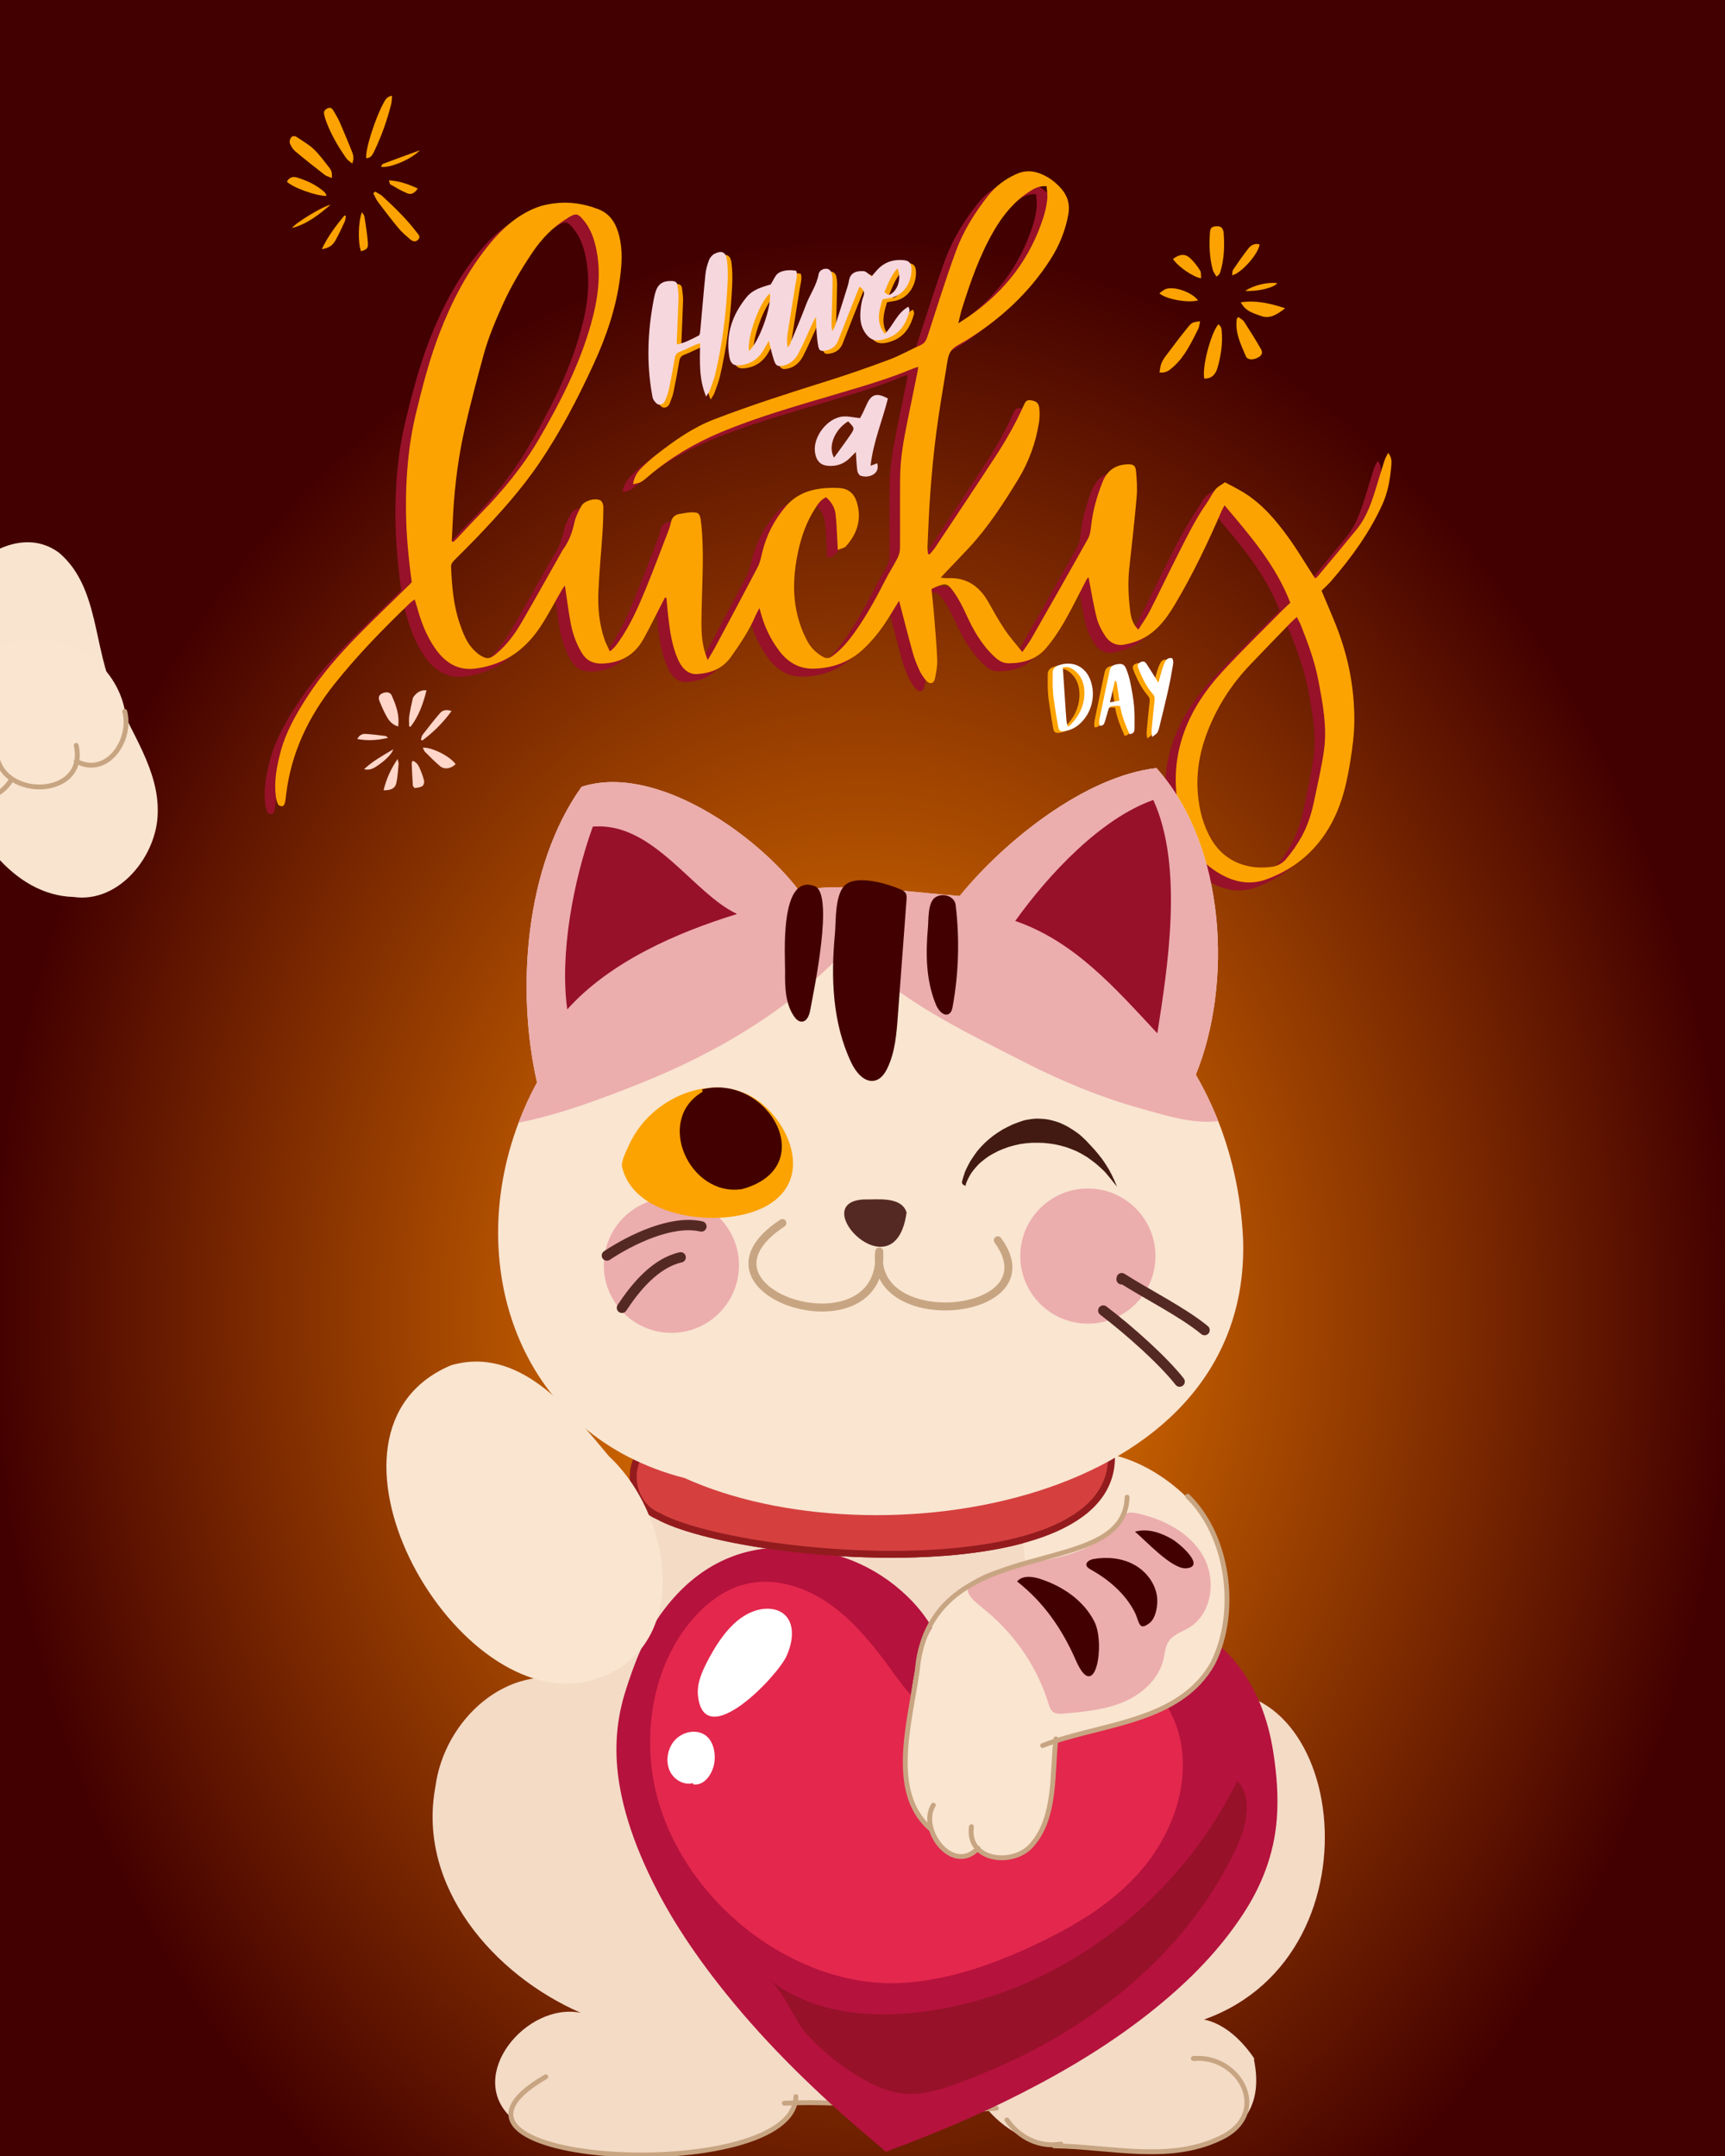 <svg cache-id="e6978cfa11364e5eb0d7aaae114406eb" id="eum7VGEAsqo1" xmlns="http://www.w3.org/2000/svg" xmlns:xlink="http://www.w3.org/1999/xlink" viewBox="0 0 440 550" shape-rendering="geometricPrecision" text-rendering="geometricPrecision" width="440" height="550">
<rect x="0" y="0" width="440" height="550" fill="#808080" stroke="none"/>
<style><![CDATA[
#eum7VGEAsqo137_tr {animation: eum7VGEAsqo137_tr__tr 4000ms linear infinite normal forwards}@keyframes eum7VGEAsqo137_tr__tr { 0% {transform: translate(264.78px,256.29px) rotate(0deg);animation-timing-function: cubic-bezier(0.17,0.17,0.67,1)} 25% {transform: translate(264.78px,256.29px) rotate(7.249deg);animation-timing-function: cubic-bezier(0.33,0,0.83,0.83)} 50% {transform: translate(264.78px,256.29px) rotate(0deg);animation-timing-function: cubic-bezier(0.17,0.17,0.67,1)} 75% {transform: translate(264.78px,256.29px) rotate(-8.203deg);animation-timing-function: cubic-bezier(0.33,0,0.83,0.83)} 100% {transform: translate(264.78px,256.29px) rotate(0deg)}} #eum7VGEAsqo156_tr {animation: eum7VGEAsqo156_tr__tr 4000ms linear infinite normal forwards}@keyframes eum7VGEAsqo156_tr__tr { 0% {transform: translate(264.78px,256.29px) rotate(0deg);animation-timing-function: cubic-bezier(0.17,0.17,0.67,1)} 25% {transform: translate(264.78px,256.29px) rotate(7.249deg);animation-timing-function: cubic-bezier(0.33,0,0.83,0.83)} 50% {transform: translate(264.78px,256.29px) rotate(0deg);animation-timing-function: cubic-bezier(0.17,0.17,0.67,1)} 75% {transform: translate(264.78px,256.29px) rotate(-8.203deg);animation-timing-function: cubic-bezier(0.33,0,0.83,0.83)} 100% {transform: translate(264.78px,256.29px) rotate(0deg)}} #eum7VGEAsqo161_tr {animation: eum7VGEAsqo161_tr__tr 4000ms linear infinite normal forwards}@keyframes eum7VGEAsqo161_tr__tr { 0% {transform: translate(264.78px,256.29px) rotate(0deg);animation-timing-function: cubic-bezier(0.17,0.17,0.67,1)} 25% {transform: translate(264.78px,256.29px) rotate(7.249deg);animation-timing-function: cubic-bezier(0.33,0,0.83,0.83)} 50% {transform: translate(264.78px,256.29px) rotate(0deg);animation-timing-function: cubic-bezier(0.17,0.17,0.67,1)} 75% {transform: translate(264.78px,256.29px) rotate(-8.203deg);animation-timing-function: cubic-bezier(0.33,0,0.83,0.83)} 100% {transform: translate(264.78px,256.29px) rotate(0deg)}} #eum7VGEAsqo163_tr {animation: eum7VGEAsqo163_tr__tr 4000ms linear infinite normal forwards}@keyframes eum7VGEAsqo163_tr__tr { 0% {transform: translate(264.78px,256.29px) rotate(0deg);animation-timing-function: cubic-bezier(0.17,0.17,0.67,1)} 25% {transform: translate(264.78px,256.29px) rotate(7.249deg);animation-timing-function: cubic-bezier(0.33,0,0.83,0.83)} 50% {transform: translate(264.78px,256.29px) rotate(0deg);animation-timing-function: cubic-bezier(0.17,0.17,0.67,1)} 75% {transform: translate(264.78px,256.29px) rotate(-8.203deg);animation-timing-function: cubic-bezier(0.33,0,0.83,0.83)} 100% {transform: translate(264.78px,256.29px) rotate(0deg)}} #eum7VGEAsqo171_tr {animation: eum7VGEAsqo171_tr__tr 4000ms linear infinite normal forwards}@keyframes eum7VGEAsqo171_tr__tr { 0% {transform: translate(264.78px,256.29px) rotate(0deg);animation-timing-function: cubic-bezier(0.17,0.17,0.67,1)} 25% {transform: translate(264.78px,256.29px) rotate(7.249deg);animation-timing-function: cubic-bezier(0.33,0,0.83,0.83)} 50% {transform: translate(264.78px,256.29px) rotate(0deg);animation-timing-function: cubic-bezier(0.17,0.17,0.67,1)} 75% {transform: translate(264.78px,256.29px) rotate(-8.203deg);animation-timing-function: cubic-bezier(0.33,0,0.83,0.83)} 100% {transform: translate(264.78px,256.29px) rotate(0deg)}} #eum7VGEAsqo181_to {animation: eum7VGEAsqo181_to__to 4000ms linear infinite normal forwards}@keyframes eum7VGEAsqo181_to__to { 0% {offset-distance: 0%} 25% {offset-distance: 25%} 50% {offset-distance: 50%} 75% {offset-distance: 75%} 100% {offset-distance: 100%}} #eum7VGEAsqo181_ts {animation: eum7VGEAsqo181_ts__ts 4000ms linear infinite normal forwards}@keyframes eum7VGEAsqo181_ts__ts { 0% {transform: scale(1,1)} 25% {transform: scale(1,0.737)} 50% {transform: scale(1,1)} 75% {transform: scale(1,0.737)} 100% {transform: scale(1,1)}} #eum7VGEAsqo184_tr {animation: eum7VGEAsqo184_tr__tr 4000ms linear infinite normal forwards}@keyframes eum7VGEAsqo184_tr__tr { 0% {transform: translate(148.899px,256.463px) rotate(16.411deg);animation-timing-function: cubic-bezier(0.33,0,0.67,1)} 25% {transform: translate(148.899px,256.463px) rotate(-1.692deg);animation-timing-function: cubic-bezier(0.33,0,0.67,1)} 50% {transform: translate(148.899px,256.463px) rotate(16.411deg);animation-timing-function: cubic-bezier(0.33,0,0.67,1)} 75% {transform: translate(148.899px,256.463px) rotate(-1.692deg);animation-timing-function: cubic-bezier(0.33,0,0.67,1)} 100% {transform: translate(148.899px,256.463px) rotate(16.411deg)}} #eum7VGEAsqo186_to {animation: eum7VGEAsqo186_to__to 4000ms linear infinite normal forwards}@keyframes eum7VGEAsqo186_to__to { 0% {offset-distance: 0%;animation-timing-function: cubic-bezier(0.33,0,0.67,1)} 25% {offset-distance: 25%;animation-timing-function: cubic-bezier(0.33,0,0.67,1)} 50% {offset-distance: 50%;animation-timing-function: cubic-bezier(0.33,0,0.67,1)} 75% {offset-distance: 75%;animation-timing-function: cubic-bezier(0.33,0,0.67,1)} 100% {offset-distance: 100%}} #eum7VGEAsqo186_ts {animation: eum7VGEAsqo186_ts__ts 4000ms linear infinite normal forwards}@keyframes eum7VGEAsqo186_ts__ts { 0% {transform: scale(1,1);animation-timing-function: cubic-bezier(0.33,0,0.67,1)} 25% {transform: scale(1.73,1.73);animation-timing-function: cubic-bezier(0.33,0,0.67,1)} 50% {transform: scale(1,1);animation-timing-function: cubic-bezier(0.33,0,0.67,1)} 75% {transform: scale(1.73,1.73);animation-timing-function: cubic-bezier(0.33,0,0.67,1)} 100% {transform: scale(1,1)}}
]]></style>
<defs><radialGradient id="eum7VGEAsqo2-fill" cx="0" cy="0" r="0.5" spreadMethod="pad" gradientUnits="objectBoundingBox" gradientTransform="translate(0.5 0.61)"><stop id="eum7VGEAsqo2-fill-0" offset="0%" stop-color="#ff8a00"/><stop id="eum7VGEAsqo2-fill-1" offset="100%" stop-color="#430000"/></radialGradient></defs><rect width="440" height="550" rx="0" ry="0" fill="url(#eum7VGEAsqo2-fill)" stroke-width="0"/><g transform="matrix(.675 0 0 0.675 43.397-37.868)"><g><path d="M183.014,287.905c-.457.884-.913,1.769-1.37,2.653-2.264,4.376-4.412,8.817-6.819,13.112-3.38,6.032-8.67,8.986-15.577,9.191-3.395.101-5.956-1.16-7.703-4.079-2.081-3.477-3.426-7.258-4.169-11.199-.876-4.644-1.443-9.345-2.172-14.213-.343.473-.777.975-1.104,1.538-2.705,4.666-5.164,9.494-8.134,13.983-4.413,6.671-10.205,11.855-17.99,14.364-2.29.738-4.685,1.297-7.073,1.55-6.588.7-11.264-2.664-14.795-7.748-3.262-4.696-5.28-10.017-6.796-15.52-.246-.893-.545-1.771-.899-2.913-.684.528-1.293.913-1.801,1.402-10.067,9.699-19.839,19.67-28.553,30.635-9.768,12.292-16.324,25.965-18.207,41.692-.133,1.11-.226,2.234-.494,3.313-.112.45-.615,1.101-.971,1.12-.53.03-1.384-.281-1.574-.69-.461-.99-.741-2.107-.875-3.199-.693-5.654.359-11.127,1.787-16.565c2.018-7.684,5.939-14.453,10.187-21.033c5.374-8.324,11.901-15.749,18.796-22.819c6.499-6.663,13.256-13.074,19.897-19.599.26-.256.492-.541.719-.793-1.232-8.919-2.074-17.796-2.18-26.73-.148-12.503.826-24.905,3.774-37.081c2.489-10.278,5.122-20.499,8.951-30.416c4.65-12.043,10.54-23.332,18.682-33.341c4.845-5.956,10.515-11.086,17.81-13.966c2.051-.81,4.286-1.279,6.48-1.576c5.837-.79,11.509.031,16.998,2.17c4.772,1.859,6.843,5.782,7.951,10.409c1.191,4.97.93,9.992.304,15.001-1.458,11.671-5.207,22.649-10.114,33.278-5.902,12.786-12.374,25.257-20.262,36.95-6.902,10.231-15.151,19.344-23.636,28.252-2.826,2.967-5.748,5.844-8.65,8.738-.748.746-1.298,1.452-1.247,2.642.314,7.259.894,14.478,3.289,21.402c1.309,3.786,2.72,7.563,5.793,10.38.614.563,1.239,1.147,1.951,1.566c2.531,1.492,3.481,1.442,5.768-.4c4.2-3.382,7.313-7.692,9.981-12.298c5.041-8.703,9.939-17.49,14.896-26.242.183-.323.329-.673.549-.969c2.263-3.039,3.543-6.443,4.336-10.154.476-2.226,1.553-4.382,2.67-6.397c1.118-2.019,5.21-3.172,7.213-2.092.616.333,1.097,1.501,1.098,2.287.004,3.347-.118,6.699-.337,10.04-.483,7.335-1.219,14.658-1.535,21.999-.265,6.155.279,12.29,2.296,18.185.503,1.471,1.263,2.855,2.023,4.541c1.544-1.105,2.431-2.347,3.324-3.615c4.377-6.216,7.42-13.125,10.285-20.1c3.004-7.313,5.768-14.725,8.612-22.103.367-.951.651-1.946.857-2.944.361-1.753,1.367-2.839,3.113-3.153c1.554-.279,3.122-.597,4.691-.639c2.57-.07,3.124.449,3.479,2.942.236,1.657.38,3.33.492,5c.646,9.663.008,19.318-.163,28.978-.096,5.38-.36,10.803,1.284,16.056.241.771.525,1.528.991,2.878c1.192-2.049,2.159-3.595,3.015-5.2c5.343-10.014,10.708-20.018,15.942-30.089.882-1.696,1.243-3.686,1.702-5.575c1.569-6.457,4.558-12.173,8.845-17.221c3.5-4.121,8.125-6.137,13.366-6.772c2.297-.278,4.651-.321,6.962-.18c3.322.203,5.506,2.068,6.501,5.253c2.002,6.407.225,11.935-4.093,16.775-.569.637-1.695.777-3.069,1.362-.093-1.908-.143-3.258-.227-4.605-.191-3.056-.242-6.133-.65-9.161-.329-2.444-1.655-4.49-3.54-6.16-1.907.881-2.96,2.434-3.977,3.983-3.316,5.049-5.321,10.658-6.581,16.506-1.658,7.694-2.213,15.457-.467,23.239.86,3.83,2.184,7.481,4.092,10.931c1.355,2.45,3.266,4.229,5.671,5.616c1.315.758,2.302.716,3.549-.175c3.469-2.48,6.135-5.701,8.565-9.112c4.382-6.154,8.016-12.759,11.427-19.495c1.467-2.897,3.251-5.634,4.726-8.528.562-1.103.915-2.441.924-3.675.072-9.025-.051-18.052.056-27.076.083-7.004,1.328-13.884,2.714-20.732c1.311-6.475,2.64-12.947,3.955-19.421.069-.34.088-.691.163-1.311-.816.257-1.414.394-1.97.628-9.029,3.804-18.409,6.52-27.787,9.307-15.068,4.477-30.239,8.692-44.786,14.753-9.86,4.108-18.967,9.502-27.136,16.426-.994.843-1.977,1.737-3.094,2.385-.788.456-1.794.535-2.984.859.401-2.926,1.769-4.788,3.426-6.419c1.658-1.631,3.399-3.196,5.228-4.632c6.825-5.356,13.846-10.358,22.06-13.509c13.907-5.335,28.065-9.892,42.275-14.33c7.988-2.495,15.899-5.263,23.739-8.191c4.081-1.524,7.906-3.721,11.899-5.498c1.532-.681,2.144-1.779,2.638-3.297c3.507-10.794,6.859-21.65,10.774-32.297c2.802-7.621,7.132-14.521,12.176-20.921c2.823-3.581,6.363-6.202,10.512-8.106c3.197-1.467,6.313-1.389,9.464-.084c3.071,1.273,5.669,3.28,7.796,5.779c2.278,2.677,3.157,5.871,2.521,9.397-1.104,6.126-3.373,11.79-6.719,17.036-8.224,12.895-19.221,22.89-32.168,30.862-1.899,1.169-4.234,2.089-5.446,3.784-1.205,1.685-1.413,4.173-1.773,6.355-1.362,8.264-2.764,16.527-3.849,24.83-.952,7.287-1.625,14.617-2.189,21.946-.528,6.865-.765,13.753-1.093,20.632-.047.978.113,1.966.177,2.949.201.079.402.158.604.237.717-.882,1.508-1.714,2.139-2.654c3.935-5.871,7.842-11.762,11.743-17.656c3.695-5.582,7.393-11.162,11.051-16.768c3.972-6.086,7.558-12.391,10.543-19.026.539-1.198.924-2.434,2.724-2.178c1.931.274,3.006.906,3.235,2.857.214,1.823.186,3.732-.096,5.547-1.202,7.717-3.852,14.947-7.923,21.606-5.489,8.977-11.198,17.811-18.368,25.582-2.838,3.077-5.77,6.066-8.657,9.099-.633.665-1.252,1.342-2.194,2.353c1.06.099,1.735.25,2.398.21c7.126-.432,12.099,2.835,15.531,8.884c2.021,3.561,4.001,7.162,6.278,10.558c1.9,2.832,4.206,5.393,6.645,8.468c1.365-2.021,2.54-3.543,3.485-5.197c7.158-12.531,14.314-25.065,21.34-37.67.818-1.468,1.016-3.358,1.207-5.084.619-5.581,2.171-10.898,4.193-16.108c1.647-4.244,4.627-6.628,9.233-6.873c2.512-.134,3.322.325,3.537,2.81.271,3.134.484,6.324.211,9.445-.784,8.985-1.788,17.952-2.78,26.918-.578,5.219-.36,10.415.251,15.6.313,2.653.746,5.331,3.158,7.696c1.538-2.468,3.112-4.634,4.314-6.99c3.594-7.044,6.983-14.192,10.565-21.242c3.414-6.718,6.704-13.511,11.048-19.715c1.159-1.656,1.984-3.568,3.268-5.108.911-1.092,2.336-1.755,3.557-2.628c2.361,1.281,4.744,2.444,6.995,3.82c6.971,4.262,12.148,10.389,16.862,16.883c3.22,4.435,6.018,9.177,9.005,13.782.349.538.695,1.077,1.171,1.815.364-.248.697-.383.9-.627c4.943-5.937,9.911-11.852,14.79-17.841c4.035-4.953,5.907-10.93,7.721-16.917.917-3.027,1.82-6.059,2.801-9.066.311-.955.853-1.835,1.395-2.971c1.286,1.475,1.34,3.051,1.219,4.554-.413,5.122-1.234,10.178-3.381,14.905-4.861,10.699-11.699,20.087-19.332,28.939-.607.704-1.278,1.355-1.938,2.012-.584.581-1.193,1.135-1.739,1.652c1.868,4.456,3.722,8.711,5.442,13.018c4.64,11.625,7.031,23.732,6.955,36.227-.031,5.179-.729,10.393-1.566,15.519-1.033,6.325-2.351,12.608-4.868,18.579-5.24,12.428-14.125,21.114-26.742,25.753-7.123,2.618-13.763.657-19.82-3.486-6.292-4.304-10.055-10.536-12.068-17.654-3.094-10.938-3.441-21.861.229-32.961c3.164-9.571,8.63-17.516,15.28-24.718c7.322-7.93,15.086-15.454,22.667-23.145.844-.856,1.749-1.653,2.702-2.548-5.443-14.116-15.093-25.295-24.853-36.821-.4.737-.721,1.234-.953,1.77-5.252,12.14-10.909,24.081-17.674,35.463-2.429,4.087-5.105,7.998-8.952,10.977-3.111,2.409-6.624,3.761-10.432,4.437-3.008.534-5.42-.81-6.991-3.143-1.431-2.125-2.68-4.539-3.306-7.005-1.275-5.022-2.076-10.164-3.093-15.36-.218.286-.624.689-.878,1.171-2.728,5.19-5.273,10.484-8.197,15.561-2.034,3.531-4.319,6.989-6.958,10.081-3.673,4.304-8.763,5.781-14.312,5.744-2.193-.014-3.821-1.178-5.365-2.636-4.769-4.502-7.9-10.04-10.569-15.943-1.333-2.949-2.85-5.881-4.732-8.499-2.378-3.307-3.014-3.273-6.837-1.7-.424.174-.825.402-1.493.732.279,2.728.611,5.475.833,8.231.494,6.123,1.061,12.245,1.33,18.379.104,2.382-.378,4.824-.85,7.187-.388,1.939-1.906,2.346-3.228.887-1.048-1.157-1.965-2.513-2.618-3.929-1.01-2.189-1.922-4.456-2.565-6.776-1.784-6.433-3.407-12.911-5.148-19.577-1.193,1.938-2.426,3.93-3.649,5.928-2.784,4.547-6,8.751-9.905,12.397-5.215,4.87-11.522,7.132-18.544,7.352-5.525.173-9.868-2.332-13.155-6.685-2.998-3.971-5.227-8.348-6.639-13.129-.26-.88-.51-1.763-.891-3.082-.6,1.155-1.072,1.932-1.422,2.759-2.376,5.611-5.755,10.612-9.237,15.576-3.187,4.545-7.693,6.272-12.931,6.599-3.087.193-5.584-1.883-7.218-5.61-2.238-5.106-2.995-10.539-3.631-16.001-.277-2.382-.468-4.774-.698-7.161-.183-.05-.365-.102-.548-.153Zm-80.582-21.279c.193.089.386.178.579.267.388-.354.8-.686,1.161-1.066c3.013-3.176,5.965-6.409,9.031-9.533c8.58-8.743,16.31-18.133,22.473-28.768c7.913-13.653,15.059-27.66,19.355-42.923c2.673-9.495,4.049-19.148,1.892-28.988-.847-3.863-2.252-7.49-4.859-10.54-2.021-2.365-2.734-2.453-5.452-.844-.24.142-.457.323-.696.467-5.443,3.293-9.686,7.846-13.171,13.063-4.172,6.248-8.013,12.689-11.107,19.584-2.739,6.105-5.352,12.246-7.116,18.691-2.471,9.029-4.875,18.083-6.989,27.201-2.501,10.789-3.936,21.758-4.56,32.823-.198,3.522-.361,7.045-.541,10.566Zm319.341,28.641c-.936.87-1.714,1.531-2.421,2.261-5.048,5.212-10.105,10.417-15.114,15.666-5.103,5.347-9.441,11.267-12.82,17.846-5.019,9.771-8.012,20.028-7.033,31.158.544,6.185,2.043,12.024,5.307,17.462c5.017,8.36,14.106,11.392,23.114,9.953c1.705-.272,3.622-1.37,4.746-2.681c2.282-2.663,4.333-5.598,6.035-8.667c2.399-4.328,3.83-9.079,4.824-13.928c1.289-6.288,2.798-12.553,3.657-18.903c1.186-8.774-.498-17.432-2.117-26.025-1.367-7.253-3.907-14.167-6.63-21.006-.405-1.015-.965-1.965-1.548-3.136ZM327.238,132.442c-2.88-.181-4.754.878-6.543,2.045-5.662,3.691-9.843,8.748-13.229,14.529-5.5,9.39-9.041,19.583-12.268,29.902-.49,1.568-.808,3.191-1.344,5.348c1.677-1.098,2.912-1.867,4.107-2.694c13.544-9.38,23.112-21.756,28.104-37.528.671-2.12,1.127-4.339,1.384-6.547.186-1.604-.118-3.263-.211-5.055Z" transform="translate(0-2.963)" fill="#971129"/><path d="M186.997,281.924c-.457.884-.913,1.769-1.37,2.653-2.264,4.376-4.412,8.816-6.819,13.112-3.38,6.032-8.67,8.986-15.577,9.191-3.395.101-5.956-1.16-7.703-4.079-2.081-3.477-3.426-7.257-4.169-11.199-.876-4.644-1.443-9.345-2.173-14.213-.342.473-.777.975-1.103,1.538-2.705,4.666-5.164,9.494-8.134,13.983-4.413,6.671-10.206,11.855-17.99,14.364-2.29.738-4.685,1.297-7.074,1.55-6.588.7-11.264-2.665-14.795-7.748-3.262-4.696-5.28-10.017-6.796-15.52-.246-.893-.545-1.771-.899-2.913-.684.528-1.293.913-1.801,1.402-10.067,9.699-19.839,19.67-28.553,30.635-9.768,12.292-16.324,25.965-18.207,41.692-.133,1.11-.226,2.234-.494,3.313-.112.449-.615,1.1-.971,1.12-.53.03-1.384-.281-1.574-.69-.46-.99-.741-2.107-.875-3.199-.693-5.654.359-11.127,1.787-16.565c2.018-7.684,5.939-14.453,10.187-21.033c5.374-8.324,11.901-15.749,18.796-22.819c6.499-6.663,13.256-13.074,19.897-19.599.26-.256.492-.541.719-.792-1.232-8.919-2.074-17.796-2.18-26.731-.148-12.503.826-24.905,3.774-37.081c2.489-10.278,5.122-20.499,8.951-30.416c4.65-12.043,10.54-23.332,18.682-33.341c4.845-5.956,10.515-11.086,17.81-13.966c2.051-.81,4.286-1.279,6.48-1.576c5.837-.79,11.509.031,16.998,2.17c4.772,1.859,6.843,5.782,7.951,10.409c1.191,4.97.93,9.992.304,15.001-1.458,11.671-5.207,22.649-10.114,33.278-5.902,12.785-12.374,25.257-20.262,36.95-6.902,10.231-15.151,19.344-23.636,28.252-2.826,2.967-5.748,5.844-8.65,8.738-.748.746-1.298,1.452-1.247,2.642.314,7.259.894,14.479,3.289,21.402c1.309,3.786,2.72,7.563,5.793,10.38.614.563,1.239,1.147,1.951,1.566c2.531,1.492,3.481,1.442,5.768-.4c4.2-3.382,7.313-7.692,9.981-12.298c5.041-8.703,9.939-17.49,14.896-26.242.183-.323.329-.673.549-.969c2.263-3.039,3.543-6.443,4.336-10.154.476-2.226,1.553-4.382,2.67-6.397c1.119-2.019,5.21-3.172,7.213-2.092.616.333,1.097,1.501,1.098,2.287.004,3.347-.118,6.699-.337,10.04-.482,7.335-1.219,14.658-1.535,21.999-.266,6.155.279,12.29,2.296,18.185.504,1.471,1.263,2.855,2.023,4.541c1.544-1.105,2.431-2.347,3.324-3.615c4.377-6.216,7.42-13.125,10.285-20.1c3.003-7.313,5.768-14.725,8.612-22.103.367-.951.651-1.946.857-2.944.361-1.753,1.367-2.839,3.113-3.153c1.554-.279,3.122-.597,4.691-.639c2.57-.07,3.124.449,3.479,2.942.235,1.657.38,3.33.492,5.001.646,9.663.008,19.318-.163,28.978-.096,5.38-.36,10.803,1.284,16.056.241.771.525,1.528.991,2.878c1.192-2.049,2.159-3.595,3.015-5.2c5.343-10.014,10.708-20.018,15.942-30.089.882-1.696,1.243-3.686,1.702-5.575c1.569-6.456,4.558-12.173,8.845-17.221c3.5-4.121,8.125-6.137,13.366-6.772c2.297-.278,4.651-.321,6.962-.18c3.322.203,5.506,2.068,6.501,5.253c2.002,6.407.225,11.935-4.093,16.775-.569.637-1.695.777-3.069,1.362-.093-1.908-.143-3.258-.227-4.605-.191-3.056-.242-6.133-.65-9.161-.329-2.444-1.655-4.489-3.54-6.16-1.907.881-2.96,2.434-3.977,3.982-3.316,5.049-5.321,10.658-6.581,16.505-1.658,7.694-2.214,15.457-.467,23.239.86,3.83,2.184,7.481,4.092,10.931c1.355,2.45,3.266,4.229,5.671,5.616c1.315.758,2.302.716,3.549-.175c3.469-2.479,6.135-5.701,8.565-9.112c4.383-6.154,8.016-12.759,11.427-19.495c1.467-2.897,3.252-5.634,4.726-8.528.562-1.103.915-2.441.924-3.675.072-9.025-.051-18.052.055-27.076.083-7.004,1.328-13.884,2.714-20.732c1.311-6.475,2.64-12.947,3.955-19.421.069-.34.088-.691.163-1.311-.816.257-1.414.394-1.97.628-9.029,3.804-18.409,6.521-27.788,9.307-15.068,4.477-30.239,8.692-44.786,14.753-9.86,4.108-18.967,9.502-27.136,16.426-.994.843-1.976,1.737-3.094,2.385-.788.456-1.794.535-2.984.859.401-2.926,1.769-4.788,3.426-6.419c1.658-1.631,3.399-3.196,5.228-4.631c6.825-5.356,13.846-10.358,22.06-13.509c13.907-5.335,28.065-9.892,42.275-14.33c7.988-2.495,15.899-5.263,23.738-8.191c4.081-1.525,7.906-3.721,11.899-5.498c1.532-.681,2.144-1.779,2.638-3.297c3.507-10.794,6.859-21.65,10.774-32.297c2.802-7.621,7.132-14.521,12.176-20.921c2.823-3.582,6.363-6.202,10.512-8.106c3.197-1.467,6.313-1.389,9.464-.084c3.071,1.272,5.669,3.28,7.796,5.779c2.278,2.677,3.157,5.871,2.521,9.397-1.105,6.126-3.373,11.79-6.719,17.036-8.224,12.895-19.221,22.89-32.168,30.862-1.899,1.169-4.234,2.089-5.446,3.784-1.205,1.684-1.413,4.173-1.773,6.355-1.362,8.264-2.764,16.527-3.849,24.83-.952,7.287-1.625,14.617-2.189,21.946-.528,6.865-.765,13.753-1.094,20.633-.047.978.113,1.966.178,2.949.201.079.402.158.604.237.717-.882,1.509-1.714,2.139-2.654c3.935-5.871,7.841-11.762,11.743-17.655c3.695-5.582,7.393-11.162,11.051-16.768c3.972-6.086,7.557-12.391,10.543-19.026.539-1.198.924-2.434,2.724-2.178c1.931.274,3.006.906,3.235,2.857.214,1.823.186,3.732-.096,5.547-1.202,7.717-3.852,14.947-7.923,21.606-5.489,8.977-11.198,17.811-18.368,25.582-2.838,3.077-5.77,6.066-8.657,9.099-.633.665-1.253,1.342-2.194,2.354c1.06.099,1.735.25,2.398.21c7.126-.432,12.099,2.835,15.531,8.884c2.021,3.561,4,7.162,6.278,10.558c1.9,2.833,4.206,5.393,6.645,8.468c1.365-2.021,2.54-3.543,3.485-5.197c7.158-12.531,14.313-25.065,21.34-37.67.818-1.468,1.016-3.358,1.207-5.085.619-5.581,2.171-10.898,4.193-16.108c1.647-4.244,4.627-6.628,9.233-6.873c2.512-.134,3.322.325,3.537,2.811.271,3.134.484,6.324.211,9.445-.784,8.985-1.788,17.952-2.78,26.918-.578,5.219-.36,10.415.251,15.6.313,2.653.746,5.331,3.158,7.696c1.538-2.468,3.112-4.634,4.314-6.99c3.594-7.044,6.983-14.192,10.565-21.242c3.414-6.718,6.704-13.511,11.048-19.715c1.159-1.656,1.984-3.569,3.268-5.108.911-1.092,2.336-1.755,3.557-2.628c2.361,1.282,4.743,2.444,6.995,3.82c6.971,4.262,12.148,10.389,16.862,16.883c3.22,4.435,6.018,9.177,9.005,13.782.349.538.695,1.077,1.171,1.815.364-.248.697-.384.9-.627c4.943-5.937,9.911-11.852,14.79-17.841c4.035-4.953,5.907-10.93,7.721-16.917.917-3.027,1.82-6.059,2.801-9.066.311-.955.853-1.835,1.395-2.97c1.286,1.475,1.34,3.051,1.219,4.554-.413,5.122-1.234,10.178-3.381,14.905-4.861,10.699-11.699,20.087-19.331,28.939-.607.704-1.278,1.355-1.938,2.012-.584.581-1.193,1.135-1.739,1.652c1.867,4.457,3.722,8.711,5.442,13.019c4.64,11.625,7.031,23.732,6.955,36.227-.031,5.179-.729,10.393-1.566,15.519-1.033,6.325-2.351,12.608-4.868,18.579-5.24,12.428-14.125,21.114-26.742,25.753-7.122,2.618-13.763.657-19.819-3.486-6.292-4.304-10.055-10.536-12.068-17.654-3.094-10.938-3.441-21.861.228-32.961c3.164-9.571,8.63-17.516,15.28-24.718c7.322-7.93,15.086-15.454,22.667-23.145.844-.856,1.749-1.652,2.702-2.548-5.443-14.116-15.093-25.294-24.853-36.821-.4.737-.721,1.234-.953,1.77-5.252,12.14-10.909,24.081-17.674,35.463-2.429,4.087-5.105,7.998-8.952,10.977-3.111,2.409-6.624,3.761-10.432,4.437-3.008.534-5.42-.81-6.991-3.143-1.431-2.125-2.68-4.539-3.305-7.005-1.275-5.022-2.076-10.164-3.093-15.36-.218.286-.624.689-.878,1.171-2.728,5.19-5.273,10.484-8.197,15.561-2.034,3.531-4.319,6.989-6.958,10.081-3.673,4.304-8.763,5.781-14.312,5.744-2.193-.014-3.821-1.178-5.365-2.636-4.769-4.502-7.9-10.04-10.569-15.943-1.333-2.949-2.85-5.881-4.732-8.499-2.378-3.307-3.014-3.273-6.837-1.7-.424.174-.825.402-1.493.732.28,2.729.611,5.475.833,8.231.494,6.123,1.061,12.245,1.33,18.379.104,2.382-.378,4.824-.85,7.187-.388,1.939-1.906,2.346-3.228.887-1.048-1.157-1.965-2.513-2.618-3.929-1.01-2.189-1.922-4.456-2.565-6.776-1.784-6.433-3.407-12.911-5.148-19.577-1.193,1.937-2.426,3.93-3.65,5.928-2.784,4.547-6,8.751-9.904,12.397-5.215,4.87-11.522,7.132-18.544,7.352-5.525.173-9.868-2.332-13.155-6.685-2.998-3.971-5.227-8.348-6.639-13.129-.26-.88-.51-1.763-.891-3.082-.6,1.155-1.072,1.932-1.422,2.759-2.376,5.611-5.755,10.612-9.237,15.576-3.187,4.545-7.693,6.272-12.931,6.599-3.087.193-5.584-1.883-7.218-5.61-2.238-5.106-2.995-10.539-3.631-16.001-.277-2.382-.468-4.774-.698-7.161-.181-.055-.363-.106-.546-.158Zm-80.582-21.278c.193.089.386.178.579.267.388-.354.8-.686,1.161-1.066c3.013-3.176,5.965-6.409,9.031-9.533c8.58-8.743,16.31-18.133,22.473-28.768c7.913-13.653,15.059-27.66,19.355-42.923c2.673-9.495,4.049-19.148,1.892-28.988-.847-3.862-2.252-7.489-4.859-10.54-2.021-2.365-2.734-2.453-5.452-.844-.24.142-.457.323-.696.467-5.443,3.293-9.686,7.846-13.171,13.063-4.172,6.248-8.013,12.689-11.107,19.584-2.739,6.105-5.352,12.246-7.116,18.69-2.471,9.029-4.875,18.084-6.989,27.201-2.501,10.789-3.936,21.758-4.56,32.823-.198,3.523-.361,7.045-.541,10.567Zm319.341,28.64c-.936.87-1.714,1.531-2.421,2.261-5.048,5.212-10.105,10.417-15.114,15.667-5.103,5.347-9.441,11.267-12.82,17.846-5.019,9.771-8.012,20.028-7.033,31.158.544,6.185,2.043,12.024,5.306,17.462c5.017,8.36,14.106,11.392,23.114,9.953c1.705-.272,3.622-1.369,4.746-2.681c2.282-2.663,4.333-5.598,6.035-8.667c2.399-4.328,3.83-9.079,4.824-13.928c1.289-6.288,2.798-12.553,3.657-18.903c1.186-8.774-.498-17.433-2.117-26.025-1.367-7.253-3.907-14.167-6.63-21.006-.404-1.015-.964-1.966-1.547-3.137ZM331.221,126.462c-2.88-.181-4.754.878-6.543,2.045-5.662,3.691-9.843,8.748-13.229,14.529-5.5,9.39-9.041,19.583-12.268,29.902-.491,1.568-.808,3.191-1.344,5.348c1.677-1.098,2.912-1.867,4.107-2.694c13.544-9.38,23.112-21.756,28.104-37.528.671-2.12,1.126-4.339,1.384-6.547.186-1.604-.118-3.264-.211-5.055Z" fill="#fca301"/><g transform="translate(1.713 1.107)"><path d="M226.956,163.593c1.054-1.693,1.584-3.18,2.625-4.066c1.538-1.309,4.78-1.583,7.048-1.054.509,1.806-.098,3.601-.381,5.398-.984,6.251-2.033,12.491-2.985,18.747-.236,1.548-.2,3.138.126,4.867.301-.477.678-.923.891-1.436c2.028-4.904,4.149-9.774,5.998-14.745c1.456-3.915,4.04-7.343,4.773-11.577.259-1.498,2-2.377,3.525-1.965.564.152,1.219.872,1.372,1.454.302,1.155.396,2.396.376,3.598-.079,4.653-.23,9.305-.368,13.958-.043,1.442-.133,2.883.32,4.457.385-.796.868-1.559,1.138-2.392c1.546-4.78,3.047-9.574,4.548-14.368.222-.709.414-1.436.531-2.169.547-3.423,3.136-3.86,5.591-3.715.98.058,1.895,1.211,2.991,1.97.591-.686,1.241-1.444,1.896-2.199c2.642-3.047,6.024-4.264,9.983-3.954c2.313.181,3.116,1.052,3.179,3.387.122,4.544-2.561,10.208-8.629,11.04-.729.1-1.449.261-2.33.423-1.31,4.409-2.545,8.743.894,13.03c3.283-3.217,4.56-7.917,8.948-10.274.199.709.492,1.16.399,1.51-1.423,5.369-3.978,9.513-10.233,10.965-2.918.678-4.782-.068-6.5-2.541-2.188-3.151-2.09-6.667-1.589-10.224.168-1.193.422-2.404.852-3.524.603-1.572.214-2.693-1.436-3.76-.386.932-.767,1.817-1.121,2.713-2.328,5.888-4.671,11.77-6.964,17.672-.866,2.229-2.503,3.39-4.773,3.801-1.809.327-2.429.002-2.766-1.807-.323-1.733-.463-3.506-.604-5.267-.134-1.663-.165-3.334-.271-5.669-.559,1.019-.858,1.495-1.092,2.002-1.795,3.877-3.452,7.824-5.41,11.616-1.163,2.252-2.919,4.091-5.591,4.736-2.125.513-2.99.239-3.684-1.814-.763-2.258-1.245-4.611-2.007-7.523-.73,1.287-1.252,2.182-1.75,3.09-1.809,3.3-4.482,5.41-8.24,6.074-3.1.548-4.452-.259-4.952-3.305-1.389-8.459,1.246-15.806,6.508-22.318c1.809-2.239,4.406-3.379,7.114-4.22.877-.277,1.76-.535,2.05-.622Zm-8.202,25.167c3.784-3.344,8.648-16.773,7.868-21.721-3.798,2.987-8.696,16.511-7.868,21.721Zm51.159-22.209c1.587,1.146,1.699,1.169,2.62.559c2.714-1.798,3.874-6.405,2.282-9.525-2.449,2.612-3.579,5.847-4.902,8.966Z" fill="#fca301"/><path d="M202.54,205.982c-2.81-6.764-2.342-13.344-2.284-20.13-.735.232-1.319.357-1.853.594-1.956.869-3.857,1.876-5.855,2.63-1.236.467-1.666,1.206-1.871,2.439-.658,3.943-1.386,7.877-2.206,11.789-.302,1.441-.894,2.828-1.431,4.21-.419,1.079-1.444,1.7-2.436,1.482-.74-.162-1.435-1.034-1.908-1.749-.388-.587-.468-1.4-.599-2.129-2.121-11.871-1.648-23.702.587-35.502.156-.822.322-1.644.531-2.454.937-3.644,2.721-4.959,6.383-4.858c1.205.033,1.989.436,2.129,1.688.165,1.476.435,2.963.393,4.437-.157,5.395-.426,10.788-.649,16.181-.019.45-.003.901-.003,1.673c3.131-.601,5.702-2.07,8.301-3.386.425-.215.514-1.296.579-1.994.654-7.037,1.215-14.083,1.936-21.113.188-1.83.681-3.674,1.343-5.392.365-.947,1.221-1.949,2.12-2.401c2.73-1.374,4.31-.607,4.68,2.409.339,2.754.376,5.575.247,8.352-.542,11.643-1.962,23.181-4.636,34.537-.51,2.165-1.355,4.255-2.117,6.354-.237.651-.708,1.215-1.381,2.333Z" fill="#fca301"/></g><g><path d="M226.956,163.593c1.054-1.693,1.584-3.18,2.625-4.066c1.538-1.309,4.78-1.583,7.048-1.054.509,1.806-.098,3.601-.381,5.398-.984,6.251-2.033,12.491-2.985,18.747-.236,1.548-.2,3.138.126,4.867.301-.477.678-.923.891-1.436c2.028-4.904,4.149-9.774,5.998-14.745c1.456-3.915,4.04-7.343,4.773-11.577.259-1.498,2-2.377,3.525-1.965.564.152,1.219.872,1.372,1.454.302,1.155.396,2.396.376,3.598-.079,4.653-.23,9.305-.368,13.958-.043,1.442-.133,2.883.32,4.457.385-.796.868-1.559,1.138-2.392c1.546-4.78,3.047-9.574,4.548-14.368.222-.709.414-1.436.531-2.169.547-3.423,3.136-3.86,5.591-3.715.98.058,1.895,1.211,2.991,1.97.591-.686,1.241-1.444,1.896-2.199c2.642-3.047,6.024-4.264,9.983-3.954c2.313.181,3.116,1.052,3.179,3.387.122,4.544-2.561,10.208-8.629,11.04-.729.1-1.449.261-2.33.423-1.31,4.409-2.545,8.743.894,13.03c3.283-3.217,4.56-7.917,8.948-10.274.199.709.492,1.16.399,1.51-1.423,5.369-3.978,9.513-10.233,10.965-2.918.678-4.782-.068-6.5-2.541-2.188-3.151-2.09-6.667-1.589-10.224.168-1.193.422-2.404.852-3.524.603-1.572.214-2.693-1.436-3.76-.386.932-.767,1.817-1.121,2.713-2.328,5.888-4.671,11.77-6.964,17.672-.866,2.229-2.503,3.39-4.773,3.801-1.809.327-2.429.002-2.766-1.807-.323-1.733-.463-3.506-.604-5.267-.134-1.663-.165-3.334-.271-5.669-.559,1.019-.858,1.495-1.092,2.002-1.795,3.877-3.452,7.824-5.41,11.616-1.163,2.252-2.919,4.091-5.591,4.736-2.125.513-2.99.239-3.684-1.814-.763-2.258-1.245-4.611-2.007-7.523-.73,1.287-1.252,2.182-1.75,3.09-1.809,3.3-4.482,5.41-8.24,6.074-3.1.548-4.452-.259-4.952-3.305-1.389-8.459,1.246-15.806,6.508-22.318c1.809-2.239,4.406-3.379,7.114-4.22.877-.277,1.76-.535,2.05-.622Zm-8.202,25.167c3.784-3.344,8.648-16.773,7.868-21.721-3.798,2.987-8.696,16.511-7.868,21.721Zm51.159-22.209c1.587,1.146,1.699,1.169,2.62.559c2.714-1.798,3.874-6.405,2.282-9.525-2.449,2.612-3.579,5.847-4.902,8.966Z" fill="#f6d7dd"/><path d="M202.54,205.982c-2.81-6.764-2.342-13.344-2.284-20.13-.735.232-1.319.357-1.853.594-1.956.869-3.857,1.876-5.855,2.63-1.236.467-1.666,1.206-1.871,2.439-.658,3.943-1.386,7.877-2.206,11.789-.302,1.441-.894,2.828-1.431,4.21-.419,1.079-1.444,1.7-2.436,1.482-.74-.162-1.435-1.034-1.908-1.749-.388-.587-.468-1.4-.599-2.129-2.121-11.871-1.648-23.702.587-35.502.156-.822.322-1.644.531-2.454.937-3.644,2.721-4.959,6.383-4.858c1.205.033,1.989.436,2.129,1.688.165,1.476.435,2.963.393,4.437-.157,5.395-.426,10.788-.649,16.181-.019.45-.003.901-.003,1.673c3.131-.601,5.702-2.07,8.301-3.386.425-.215.514-1.296.579-1.994.654-7.037,1.215-14.083,1.936-21.113.188-1.83.681-3.674,1.343-5.392.365-.947,1.221-1.949,2.12-2.401c2.73-1.374,4.31-.607,4.68,2.409.339,2.754.376,5.575.247,8.352-.542,11.643-1.962,23.181-4.636,34.537-.51,2.165-1.355,4.255-2.117,6.354-.237.651-.708,1.215-1.381,2.333Z" fill="#f6d7dd"/></g><path d="M271.239,206.691c-2.067,8.347-5.569,16.442-6.552,25.432c1.008-.383,1.751-.665,2.5-.949.522,1.75.022,3.338-1.442,4.237-1.512.928-3.248.981-4.859.469-.57-.181-1.124-1.225-1.219-1.937-.293-2.189-.361-4.409-.545-7.018-.831.834-1.46,1.452-2.074,2.084-2.364,2.435-5.215,3.436-8.604,3.123-2.35-.217-3.759-1.438-4.433-3.617-.164-.531-.279-1.086-.349-1.638-.738-5.792,4.821-12.927,10.619-13.365c1.988-.15,4.026.36,6.411.606.284-.524.746-1.305,1.139-2.118.527-1.089.976-2.215,1.502-3.305c1.779-3.685,3.721-4.232,7.906-2.004Zm-15.037,8.659c-5.104,3.076-7.756,9.568-5.315,13.705c2.098-2.913,4.147-5.646,6.073-8.464c1.804-2.64,1.74-2.729-.758-5.241Z" fill="#f6d7dd"/><g transform="matrix(.768 0 0 0.768 91.306 62.492)"><path d="M340.348,359.652c-1.929-4.344-3.77-8.83-4.628-13.832-.708-.035-1.329-.127-1.942-.086-3.466.233-3.444.25-4.346,3.707-.399,1.527-.882,3.033-1.373,4.534-.352,1.077-1.048,1.71-2.553,1.483c0-.98-.163-1.985.026-2.919c1.626-8.019,3.283-16.032,5.006-24.031.484-2.249,1.709-3.05,4.497-3.355c1.833-.201,2.867.318,3.77,2.587.888,2.23,1.559,4.58,2.025,6.937.74,3.738,1.424,7.508,1.769,11.298.327,3.592.242,7.227.223,10.842-.007,1.301-.253,2.671-2.474,2.835Zm-6.727-26.217c-.162.037-.323.073-.485.11-.779,3.382-1.558,6.764-2.412,10.472c1.825-.333,3.142-.574,4.622-.844-.437-2.986-.826-5.738-1.254-8.485-.068-.432-.31-.836-.471-1.253Z" transform="translate(10.369-5.925)" fill="#fca301"/><path d="M302.541,336.056c.001-2.229-.03-4.458.011-6.687.034-1.79,1.016-2.86,2.677-3.49c6.815-2.584,13.265.285,15.845,7.097c2.892,7.635.67,16.524-5.487,21.87-2.01,1.745-4.341,2.862-6.969,3.288-2.228.361-2.969.001-3.382-2.213-.868-4.654-1.569-9.342-2.244-14.029-.277-1.927-.309-3.89-.451-5.836Zm4.99-9.196c.398,5.945.775,11.59,1.155,17.234.2,2.965.376,5.932.629,8.892.081.95.373,1.882.593,2.944.616-.298.914-.362,1.096-.542c4.416-4.352,7.076-9.59,7.16-15.816.06-4.401-1.275-8.443-4.97-11.317-1.683-1.31-3.523-1.97-5.663-1.395Z" transform="translate(10.369-5.925)" fill="#fca301"/><path d="M354.547,334.376c.691-2.47,1.266-4.701,1.95-6.899.385-1.235.857-2.464,1.46-3.605.651-1.233,1.699-1.949,3.403-1.558.946,1.615.346,3.376.069,5.043-.61,3.669-1.297,7.33-2.122,10.957-1.401,6.162-2.919,12.298-4.425,18.436-.197.802-.478,1.651-.962,2.297-.483.645-1.27,1.063-2.417,1.97-.155-1.461-.37-2.258-.301-3.029.456-5.086.926-10.173,1.504-15.246.13-1.145-.159-1.959-.863-2.779-2.751-3.207-4.733-6.877-6.369-10.749-.289-.685-.55-1.382-.829-2.07-.491-1.209-.302-2.164.952-2.797c1.322-.667,2.245-.587,3.123.738c1.944,2.932,3.749,5.958,5.827,9.291Z" transform="translate(10.369-5.925)" fill="#fca301"/></g><g transform="matrix(.768 0 0 0.768 93.182 61.887)"><path d="M340.348,359.652c-1.929-4.344-3.77-8.83-4.628-13.832-.708-.035-1.329-.127-1.942-.086-3.466.233-3.444.25-4.346,3.707-.399,1.527-.882,3.033-1.373,4.534-.352,1.077-1.048,1.71-2.553,1.483c0-.98-.163-1.985.026-2.919c1.626-8.019,3.283-16.032,5.006-24.031.484-2.249,1.709-3.05,4.497-3.355c1.833-.201,2.867.318,3.77,2.587.888,2.23,1.559,4.58,2.025,6.937.74,3.738,1.424,7.508,1.769,11.298.327,3.592.242,7.227.223,10.842-.007,1.301-.253,2.671-2.474,2.835Zm-6.727-26.217c-.162.037-.323.073-.485.11-.779,3.382-1.558,6.764-2.412,10.472c1.825-.333,3.142-.574,4.622-.844-.437-2.986-.826-5.738-1.254-8.485-.068-.432-.31-.836-.471-1.253Z" transform="translate(10.369-5.925)" fill="#fff"/><path d="M302.541,336.056c.001-2.229-.03-4.458.011-6.687.034-1.79,1.016-2.86,2.677-3.49c6.815-2.584,13.265.285,15.845,7.097c2.892,7.635.67,16.524-5.487,21.87-2.01,1.745-4.341,2.862-6.969,3.288-2.228.361-2.969.001-3.382-2.213-.868-4.654-1.569-9.342-2.244-14.029-.277-1.927-.309-3.89-.451-5.836Zm4.99-9.196c.398,5.945.775,11.59,1.155,17.234.2,2.965.376,5.932.629,8.892.081.95.373,1.882.593,2.944.616-.298.914-.362,1.096-.542c4.416-4.352,7.076-9.59,7.16-15.816.06-4.401-1.275-8.443-4.97-11.317-1.683-1.31-3.523-1.97-5.663-1.395Z" transform="translate(10.369-5.925)" fill="#fff"/><path d="M354.547,334.376c.691-2.47,1.266-4.701,1.95-6.899.385-1.235.857-2.464,1.46-3.605.651-1.233,1.699-1.949,3.403-1.558.946,1.615.346,3.376.069,5.043-.61,3.669-1.297,7.33-2.122,10.957-1.401,6.162-2.919,12.298-4.425,18.436-.197.802-.478,1.651-.962,2.297-.483.645-1.27,1.063-2.417,1.97-.155-1.461-.37-2.258-.301-3.029.456-5.086.926-10.173,1.504-15.246.13-1.145-.159-1.959-.863-2.779-2.751-3.207-4.733-6.877-6.369-10.749-.289-.685-.55-1.382-.829-2.07-.491-1.209-.302-2.164.952-2.797c1.322-.667,2.245-.587,3.123.738c1.944,2.932,3.749,5.958,5.827,9.291Z" transform="translate(10.369-5.925)" fill="#fff"/></g><g><g transform="matrix(.844 0 0 0.844-58.903 31.474)"><path d="M171.884,354.5c-2.561-.797-3.926-2.375-4.93-4.11-1.34-2.315-2.442-4.788-3.436-7.277-.653-1.634-.157-2.752,1.019-3.351c1.81-.923,3.751-.752,4.439.798c1.909,4.304,3.603,8.711,2.908,13.94Z" fill="#ffd6c9"/><path d="M184.578,338.312c-1.501,6.017-3.47,11.533-7.132,16.298-.215-.052-.43-.103-.645-.155c0-1.529-.186-3.087.04-4.581.417-2.752,1.024-5.48,1.649-8.195c0,0,2.047-3.892,6.088-3.367Z" fill="#ffd6c9"/><path d="M182.902,364.003c4.07-.372,12.478,4.002,14.697,7.375-2.086,2.026-4.989,2.517-6.967.859-2.347-1.968-4.494-4.178-6.677-6.334-.42-.416-.605-1.069-1.053-1.9Z" fill="#ffd6c9"/><path d="M195.794,347.559c-3.823,5.266-8.173,9.529-13.105,13.212-.207-.121-.414-.242-.621-.363.225-.718.273-1.572.704-2.131c2.55-3.301,5.108-6.603,7.837-9.756c1.197-1.383,2.933-1.73,5.185-.962Z" fill="#ffd6c9"/><path d="M178.376,369.838c1.627.577,2.475,1.824,3.065,3.156.824,1.857,1.546,3.784,2.035,5.749.182.732-.166,2.041-.721,2.408-.918.607-2.189.757-3.336.886-.284.032-.921-.739-.952-1.174-.242-3.317-.387-6.642-.521-9.966-.013-.316.253-.643.43-1.059Z" fill="#ffd6c9"/><path d="M165.356,383.031c1.236-5.062,3.191-9.438,6.268-13.968.234,1.106.501,1.69.451,2.244-.255,2.765-.415,5.558-.954,8.272-.503,2.531-2.349,3.596-5.765,3.452Z" fill="#ffd6c9"/><path d="M156.634,373.588c3.864-3.614,8.413-6.123,13.088-8.888-.753,2.25-3.713,5.171-7.775,7.802-1.567,1.015-3.257,1.659-5.313,1.086Z" fill="#ffd6c9"/><path d="M167.384,359.56c-4.802,1.131-9.107,1.408-13.814.537.94-1.766,2.271-2.356,3.596-2.29c3.043.15,6.072.593,9.104.946.223.026.42.293,1.114.807Z" fill="#ffd6c9"/></g><g><path d="M61.121,123.38c-1.006-.434-2.006-.651-2.736-1.216-3.74-2.893-7.452-5.827-11.076-8.863-.888-.744-1.584-1.853-2.032-2.934-.25-.604-.021-1.638.373-2.219.512-.753,1.472-.746,2.256-.21c2.138,1.46,4.463,2.733,6.319,4.496c2.138,2.031,3.901,4.471,5.736,6.805c1.17,1.489,1.221,1.954,1.16,4.141Z" fill="#fca301"/><path d="M68.808,117.898c-.883-.753-1.695-1.209-2.178-1.896-3.317-4.725-6.205-9.689-8.072-15.189-.149-.438-.201-.908-.328-1.354-.348-1.225.233-1.951,1.283-2.428c1.111-.505,1.746.088,2.245.987.766,1.381,1.647,2.711,2.277,4.151c1.635,3.741,3.195,7.515,4.708,11.307.503,1.259.794,2.612.065,4.422Z" fill="#fca301"/><path d="M77.459,128.531c.921.558,1.967.98,2.741,1.696c4.581,4.237,9.075,8.569,12.872,13.549.622.816,1.769,1.71.658,2.89-1.104,1.172-2.281.538-3.222-.274-1.475-1.273-2.978-2.559-4.214-4.052-2.67-3.224-5.216-6.555-7.731-9.903-.739-.984-1.204-2.173-1.794-3.269.23-.212.46-.424.69-.637Z" fill="#fca301"/><path d="M83.865,92.289c-.123,1.272-.098,2.205-.317,3.077-1.538,6.133-3.638,12.073-6.367,17.778-.618,1.292-1.252,2.709-3.069,2.761-.511-2.927,3.308-14.983,6.606-21.02.613-1.12,1.194-2.295,3.147-2.596Z" fill="#fca301"/><path d="M44.138,124.727c.895-1.588,2.214-2.006,3.661-1.575c3.858,1.151,7.47,2.828,10.514,5.542.267.238.445.589.617.913.079.149.043.358.059.541-3.73.058-13.024-3.276-14.851-5.421Z" fill="#fca301"/><path d="M72.504,136.3c.374.658.85,1.149.933,1.7.498,3.288,1.036,6.58,1.296,9.892.16,2.048-.418,2.506-2.582,3.156-1.245-2.832-1.101-11.448.353-14.748Z" fill="#fca301"/><path d="M66.412,137.746c-.141.705-.153,1.471-.446,2.105-1.128,2.438-2.243,4.892-3.565,7.225-.965,1.702-2.475,2.848-5.086,3.174c2.394-4.998,5.396-8.906,8.548-12.713.183.07.366.139.549.209Z" fill="#fca301"/><path d="M82.664,124.256c4.044.24,7.392,1.468,10.914,3.095-1.119,1.685-2.445,2.433-3.939,1.82-2.211-.906-4.285-2.16-6.373-3.344-.282-.158-.31-.766-.602-1.571Z" fill="#fca301"/><path d="M60.615,133.516c-4.275,3.557-8.539,7.133-14.567,8.775c1.429-2.109,12.128-8.494,14.567-8.775Z" fill="#fca301"/><path d="M94.366,112.888c-3.099,3.409-11.605,6.925-14.716,6.218.295-.418.466-.955.793-1.078c4.46-1.685,8.942-3.313,13.923-5.14Z" fill="#fca301"/></g><g><path d="M389.21,177.54c-.281,1.19-.323,2.13-.712,2.894-2.605,5.117-5.004,10.38-9.423,14.309-1.384,1.23-2.745,2.464-5.216,2.125.231-1.217.291-2.304.661-3.272.392-1.025.99-2.004,1.654-2.886c2.731-3.631,5.452-7.274,8.315-10.799c1.669-2.056,1.944-2.047,4.721-2.371Z" fill="#fca301"/><path d="M390.809,199.186c-.991-3.949,2.394-17.051,5.262-20.479c1.055.504,1.215,1.518,1.302,2.493.419,4.684-.286,9.282-1.541,13.753-.626,2.235-1.923,4.29-5.023,4.233Z" fill="#fca301"/><path d="M395.381,160.656c-.512-.943-1.155-1.736-1.398-2.638-1.243-4.619-1.37-9.353-1.05-14.086.127-1.886.913-2.308,2.788-2.318c1.226-.007,1.904.559,2.23,1.672.052.178.114.359.129.542.418,5.117.257,10.188-1.256,15.142-.105.345-.327.668-.55.959-.158.206-.409.341-.893.727Z" fill="#fca301"/><path d="M403.657,175.908c.732.58,1.703,1.035,2.199,1.798c2.219,3.416,4.374,6.878,6.396,10.414.747,1.306.237,2.322-1.02,3.03-1.936,1.09-4.123,1.076-4.746-.42-1.878-4.507-4.185-8.964-3.395-14.127.022-.149.214-.273.566-.695Z" fill="#fca301"/><path d="M421.36,172.597c-3.059,2.38-5.85,4.131-9.057,2.937-2.694-1.003-5.992-1.684-7.698-5.198c6.014-.815,11.087.44,16.755,2.261Z" fill="#fca301"/><path d="M378.954,153.978c2.482-1.854,4.499-2.096,6.42-.374c1.501,1.345,2.743,3.04,3.839,4.747.468.729.27,1.885.383,2.919-2.982-.416-8.791-4.455-10.642-7.292Z" fill="#fca301"/><path d="M401.299,160.146c.135-.792.048-1.607.399-2.124c1.866-2.749,3.758-5.49,5.816-8.096.989-1.252,2.443-1.945,4.183-1.45-.417,3.527-6.907,10.936-10.398,11.67Z" fill="#fca301"/><path d="M373.818,166.94c.857-.582,1.583-1.325,2.461-1.629c3.284-1.138,9.985,1.305,12.145,4.311-3.581,1.066-12.156-.397-14.606-2.682Z" fill="#fca301"/><path d="M406.217,166.044c3.304-2.216,8.733-3.439,12.158-2.91-1.312,1.705-7.194,3.167-12.158,2.91Z" fill="#fca301"/></g></g></g><g><g><g><g><path d="M259.799,473.48c-.419.43-.779.903-1.075,1.409l-.451-.234c-.065-.289-.339-.487-.639-.452-.321.038-.551.329-.513.65s.329.551.65.513c.063-.008.123-.025.178-.051l.438.227c-.243.537-.42,1.104-.523,1.691l.724.128c.223-1.266.824-2.431,1.738-3.368l-.527-.513Z" fill="#1d262d"/><path d="M265.121,471.248c-.166,0-.331.006-.494.016l-.071-.607c.182-.145.287-.377.258-.625-.045-.381-.39-.654-.771-.609s-.654.39-.609.771c.029.246.184.447.392.547l.071.605c-.692.113-1.361.322-1.997.626l.317.663c.906-.433,1.883-.653,2.905-.653.481,0,.963.051,1.43.153l.156-.718c-.519-.112-1.053-.169-1.587-.169Z" fill="#1d262d"/><path d="M271.524,473.718c.321-.039.549-.331.51-.652s-.331-.549-.652-.51c-.3.037-.519.295-.514.59l-.404.352c-.405-.417-.863-.788-1.365-1.105l-.392.622c1.1.693,1.96,1.674,2.486,2.837l.67-.303c-.243-.537-.55-1.04-.914-1.498l.39-.34c.06.012.122.015.185.007Z" fill="#1d262d"/><path d="M264.59,481.148c-.374.023-.752.034-1.122.034-.853,0-1.681-.059-2.404-.174-.379-.06-.82-.15-1.232-.283c1.015,1.805,2.977,3.031,5.226,3.031c2.769,0,5.103-1.858,5.77-4.368-.661.436-1.46.8-2.384,1.089-1.144.356-2.478.588-3.854.671Z" fill="#1d262d"/><path d="M265.121,472.718c-3.251,0-5.896,2.586-5.896,5.764c0,.413.045.823.133,1.223.653.468,2.624.863,5.186.709c2.793-.168,5.137-.928,6.471-2.093-.005-.189-.02-.378-.044-.564-.369-2.873-2.884-5.039-5.85-5.039Zm-2.094,6.318c-.989,0-1.794-.805-1.794-1.794s.805-1.794,1.794-1.794s1.794.805,1.794,1.794c0,.99-.805,1.794-1.794,1.794Zm4.594-.88c-.727,0-1.319-.592-1.319-1.319s.592-1.319,1.319-1.319s1.319.592,1.319,1.319c.001.727-.591,1.319-1.319,1.319Z" fill="#1d262d"/></g><path d="M280.641,474.529c-.286-.113-.781-.299-1.341-.23-.534.066-.818.33-.818.976v.84h2.161v1.665h-2.161v5.29h-1.873v-5.29h-1.299v-1.665h1.299v-.861c0-1.629.868-2.699,2.491-2.699.623,0,1.122.118,1.542.299l-.001,1.675Z" fill="#1d262d"/><path d="M285.202,477.76c-.171-.029-.347-.045-.51-.045-.868,0-1.464.531-1.464,1.565v3.79h-1.874v-6.955h1.816v.761c.438-.653,1.105-.947,1.96-.947.402,0,.822.124,1.061.327l-.989,1.504Z" fill="#1d262d"/><path d="M292.638,479.582c0,.215-.014.474-.036.632h-4.931c.201,1.005.904,1.443,1.787,1.443.603,0,1.256-.244,1.759-.668l1.098,1.206c-.79.725-1.795,1.055-2.964,1.055-2.132,0-3.611-1.45-3.611-3.639s1.436-3.682,3.517-3.682c2.003-.001,3.374,1.485,3.381,3.653Zm-4.96-.646h3.079c-.172-.89-.711-1.393-1.514-1.393-.883,0-1.4.532-1.565,1.393Z" fill="#1d262d"/><path d="M300.06,479.582c0,.215-.015.474-.036.632h-4.931c.201,1.005.904,1.443,1.787,1.443.603,0,1.256-.244,1.759-.668l1.098,1.206c-.79.725-1.794,1.055-2.965,1.055-2.132,0-3.611-1.45-3.611-3.639s1.436-3.682,3.517-3.682c2.004-.001,3.375,1.485,3.382,3.653Zm-4.96-.646h3.079c-.172-.89-.711-1.393-1.515-1.393-.882,0-1.399.532-1.564,1.393Z" fill="#1d262d"/><path d="M308.154,479.589c0,2.089-1.45,3.661-3.366,3.661-.933,0-1.594-.366-2.046-.905v3.596h-1.866v-9.827h1.83v.768c.452-.567,1.12-.955,2.074-.955c1.924.001,3.374,1.573,3.374,3.662Zm-5.506,0c0,1.098.725,1.917,1.787,1.917c1.105,0,1.794-.854,1.794-1.917c0-1.062-.689-1.917-1.794-1.917-1.062.001-1.787.819-1.787,1.917Z" fill="#1d262d"/><path d="M311.164,473.84c0,.675-.524,1.191-1.199,1.191s-1.192-.517-1.192-1.191c0-.675.517-1.206,1.192-1.206.674,0,1.199.531,1.199,1.206Zm-.252,9.23h-1.874v-6.955h1.874v6.955Z" fill="#1d262d"/><path d="M314.039,478.591l2.62-2.477h2.297l-3.374,3.273l3.395,3.682h-2.304l-2.634-2.814v2.814h-1.873v-10.336h1.873v5.858Z" fill="#1d262d"/></g><g><path d="M186.393,483.007v-1.023c-.511.696-1.349,1.193-2.315,1.193-1.79,0-3.054-1.364-3.054-3.594c0-2.188,1.25-3.608,3.054-3.608.923,0,1.762.455,2.315,1.207v-3.651h1.066v9.475h-1.066v.001Zm0-1.86v-3.111c-.383-.597-1.207-1.108-2.06-1.108-1.378,0-2.202,1.137-2.202,2.657s.824,2.642,2.202,2.642c.852-.001,1.676-.484,2.06-1.08Z" fill="#1d262d"/><path d="M188.836,479.57c0-1.989,1.421-3.594,3.381-3.594c2.074,0,3.296,1.62,3.296,3.679v.27h-5.554c.085,1.292.994,2.372,2.472,2.372.781,0,1.577-.313,2.116-.867l.511.696c-.682.682-1.605,1.051-2.728,1.051-2.031.001-3.494-1.462-3.494-3.607Zm3.367-2.713c-1.463,0-2.188,1.236-2.245,2.287h4.503c-.014-1.023-.696-2.287-2.258-2.287Z" fill="#1d262d"/><path d="M196.279,482.098l.554-.767c.454.526,1.321.98,2.258.98c1.051,0,1.62-.498,1.62-1.179c0-1.662-4.247-.639-4.247-3.182c0-1.065.923-1.974,2.557-1.974c1.165,0,1.989.44,2.543.995l-.497.739c-.412-.497-1.165-.867-2.046-.867-.938,0-1.52.469-1.52,1.08c0,1.506,4.247.511,4.247,3.182c0,1.151-.923,2.074-2.699,2.074-1.122-.001-2.074-.342-2.77-1.081Z" fill="#1d262d"/><path d="M202.942,474.456c0-.398.327-.724.71-.724.398,0,.724.327.724.724c0,.398-.327.71-.724.71-.383,0-.71-.313-.71-.71Zm.184,8.551v-6.861h1.066v6.861h-1.066Z" fill="#1d262d"/><path d="M205.953,484.769l.54-.796c.568.682,1.25.938,2.23.938c1.137,0,2.202-.554,2.202-2.06v-.98c-.497.696-1.335,1.222-2.302,1.222-1.79,0-3.054-1.335-3.054-3.552c0-2.202,1.25-3.565,3.054-3.565.924,0,1.748.455,2.302,1.207v-1.037h1.065v6.662c0,2.273-1.591,2.983-3.267,2.983-1.165.001-1.96-.227-2.77-1.022Zm4.972-3.736v-2.997c-.37-.597-1.193-1.108-2.046-1.108-1.378,0-2.202,1.094-2.202,2.614c0,1.506.824,2.614,2.202,2.614.853-.001,1.677-.526,2.046-1.123Z" fill="#1d262d"/><path d="M218.397,483.007v-4.489c0-1.207-.611-1.591-1.534-1.591-.838,0-1.634.511-2.031,1.066v5.014h-1.066v-6.861h1.066v.994c.483-.568,1.42-1.165,2.443-1.165c1.435,0,2.188.724,2.188,2.216v4.816h-1.066Z" fill="#1d262d"/><path d="M220.84,479.57c0-1.989,1.421-3.594,3.381-3.594c2.074,0,3.296,1.62,3.296,3.679v.27h-5.554c.085,1.292.994,2.372,2.472,2.372.781,0,1.577-.313,2.117-.867l.511.696c-.682.682-1.605,1.051-2.727,1.051-2.032.001-3.496-1.462-3.496-3.607Zm3.367-2.713c-1.463,0-2.188,1.236-2.244,2.287h4.503c-.014-1.023-.696-2.287-2.259-2.287Z" fill="#1d262d"/><path d="M233.853,483.007v-1.023c-.511.696-1.35,1.193-2.316,1.193-1.79,0-3.054-1.364-3.054-3.594c0-2.188,1.25-3.608,3.054-3.608.923,0,1.762.455,2.316,1.207v-3.651h1.065v9.475h-1.065v.001Zm0-1.86v-3.111c-.384-.597-1.208-1.108-2.06-1.108-1.378,0-2.202,1.137-2.202,2.657s.824,2.642,2.202,2.642c.852-.001,1.676-.484,2.06-1.08Z" fill="#1d262d"/><path d="M240.003,483.007v-9.475h1.065v3.651c.554-.753,1.378-1.207,2.316-1.207c1.79,0,3.054,1.421,3.054,3.608c0,2.23-1.265,3.594-3.054,3.594-.966,0-1.804-.497-2.316-1.193v1.023h-1.065v-.001Zm3.111-.781c1.392,0,2.217-1.122,2.217-2.642s-.824-2.657-2.217-2.657c-.838,0-1.676.511-2.046,1.108v3.111c.37.597,1.208,1.08,2.046,1.08Z" fill="#1d262d"/><path d="M247.603,484.726c.156.071.412.114.583.114.469,0,.781-.156,1.023-.724l.455-1.037-2.87-6.932h1.151l2.287,5.625l2.273-5.625h1.165l-3.438,8.254c-.412.994-1.108,1.378-2.017,1.392-.227,0-.583-.043-.781-.1l.169-.967Z" fill="#1d262d"/></g></g></g></g><g transform="matrix(.81 0 0 0.81 6.656 182.924)"><g transform="translate(111.495 206.395)"><g transform="translate(164.793 129.792)"><path d="M26.539,102.41c-20.311-.394-40.012-1.579-60.725-2.413-6.839,20.191-78.647,23.547-89.245,5.01-14.581-13.366,4.695-36.533,21.773-33.122-27.304-11.897-51.636-39.729-45.73-71.254c2.76-20.948,22.634-39.574,44.318-33.095-.248-30.906,15.812-61.547,43.248-75.701-.326-.565-.657-1.131-.825-1.31c16.08-7.864,33.796-13.5,51.777-13.88c0,0,0-.157,0-.157c26.151-.031,55.05,10.168,74.579,27.828c15.013,18.005,27.501,46.665,21.729,68.321c0,0,1.738-.293,1.738-.293c49.136-15.244,64.117,80.771,5.47,101.676c6.703,1.36,12.308,6.973,15.923,12.44c0,0-.232.026-.232.026c6.914,33.112-35.884,30.106-57.608,27.679-8.731,1.446-20.324-4.692-26.19-11.755Z" fill="#f3dbc6" stroke-width="0"/></g><g transform="translate(238.79 232.08)"><path d="M17.293,-15.997c14.265-1.24,24.132,16.203,10.004,24.295-16.583,8.938-35.889,3.407-53.85,3.215c0-.128,2.115-.441,2.115-.569-6.673,1.155-13.146-2.014-16.988-7.59" paint-order="stroke fill markers" fill="none" fill-rule="evenodd" stroke="#c8a582" stroke-width="1.527" stroke-linecap="round" stroke-linejoin="round"/></g><g><path d="M256.865,216.084c0,0-.723,0-.723,0" paint-order="stroke fill markers" fill="none" fill-rule="evenodd" stroke="#c8a582" stroke-width="1.527" stroke-linecap="round" stroke-linejoin="round"/></g><g transform="translate(67.367 239.245)"><path d="M-15.2,-17.425c-48.35,28.014,78.261,34.85,78.75,6.258" paint-order="stroke fill markers" fill="none" fill-rule="evenodd" stroke="#c8a582" stroke-width="1.527" stroke-linecap="round" stroke-linejoin="round"/></g><g transform="translate(160.644 231.207)"><path d="M-33.377,-1.042c22.041-1.108,45.076,3.192,66.755,1.57" paint-order="stroke fill markers" fill="none" fill-rule="evenodd" stroke="#c8a582" stroke-width="1.527" stroke-linecap="round" stroke-linejoin="round"/></g><g transform="translate(136.828 12.067)"><path d="M-32.682,8.25c20.003-9.717,43.079-16.5,65.364-12.842" paint-order="stroke fill markers" fill="none" fill-rule="evenodd" stroke="#c8a582" stroke-width="1.527" stroke-linecap="round" stroke-linejoin="round"/></g><g transform="translate(104.01 20.306)"><path d="M0.136,0.011c-.129-.169-.176.075-.272.147.087-.049.18-.098.272-.147Z" paint-order="stroke fill markers" fill="none" fill-rule="evenodd" stroke="#c8a582" stroke-width="1.527" stroke-linecap="round" stroke-linejoin="round"/></g><g transform="translate(105.037 21.678)"><path d="M0.891,1.361c-.273-.066-1.469-2.429-1.782-2.722" paint-order="stroke fill markers" fill="none" fill-rule="evenodd" stroke="#c8a582" stroke-width="1.527" stroke-linecap="round" stroke-linejoin="round"/></g><g transform="translate(216.24 214.603)"><path d="M-0.163,-0.503c0,0,.326,1.006.326,1.006" paint-order="stroke fill markers" fill="none" fill-rule="evenodd" stroke="#c8a582" stroke-width="1.527" stroke-linecap="round" stroke-linejoin="round"/></g></g><g transform="translate(268.442 251.11)"><path d="M72.545,-22.634c0,0,.375.036.375.036C81.641,25.466,-43.569,14.788,-69.448,0.499c-12.192-5.184-9.745-25.966,4.966-23.525c45.646.683,91.751,5.564,137.027.392Z" fill="#d5403f" stroke="#931b1e" stroke-width="2.173" stroke-linecap="round" stroke-linejoin="round"/></g><g transform="translate(184.94 260.614)"><g transform="translate(104.854 95.746)"><path d="M2.056,-50.677c1.997-2.971,3.809-6.074,5.995-8.844c6.936-8.795,15.856-14.173,26.37-16.531c10.971-2.461,22.055-2.4,32.661,1.249c20.317,6.992,32.409,21.993,35.888,44.553c1.075,6.971,1.634,14.004,1.073,21.059-.875,11.01-4.719,20.868-10.638,29.88-7.497,11.417-16.872,20.855-27.21,29.279-13.271,10.813-27.722,19.54-42.767,27.201-13.46,6.853-27.304,12.708-41.402,17.896-.366.134-.719.305-1.014.431-2.757-2.338-5.504-4.631-8.215-6.971-16.218-13.999-31.48-29.053-44.833-46.191-9.603-12.327-18.055-25.454-24.218-40.13-2.959-7.047-5.306-14.311-6.627-21.92-1.723-9.923-1.307-19.725,1.669-29.335c2.912-9.402,6.457-18.507,12.381-26.293c10.231-13.447,23.66-20.152,39.796-19.419c13.725.624,26.359,5.338,36.776,15.359c7.801,7.504,12.369,16.945,14.18,27.929.051.315.106.63.135.798Z" fill="#b5123d" stroke-width="0"/></g><g transform="translate(94.635 75.193)"><path d="M-79.852,7.658c-6.305-19.542-3.428-42.76,9.319-58.354c4.506-5.513,10.276-10.083,16.931-11.898c9.249-2.523,19.243.577,27.189,6.207s14.161,13.577,19.983,21.624c3.86,5.334,8.145,11.15,14.338,12.547c3.844.867,7.848-.155,11.531-1.614c13.233-5.243,25.298-16.336,39.37-15.063c13.18,1.192,23.785,14.098,25.567,28.034C86.158,3.076,80.37,17.236,71.411,27.582c-8.96,10.346-20.802,17.355-32.886,23.075-13.098,6.2-26.925,11.137-41.23,12.155-32.371,2.305-66.586-22.421-77.147-55.154Z" fill="#e4274d" stroke-width="0"/></g><g transform="translate(125.34 125.067)"><path d="M-76.221,11.982c13.281,10.399,30.965,12.183,47.356,10.226c41.799-4.99,80.529-33.203,99.997-72.844c5.088,5.356,2.821,14.495-.393,21.297-11.062,23.413-29.31,42.034-50.212,55.542-10.646,6.88-22.007,12.494-33.721,16.985-13.409,5.14-20.662,7.448-33.492.126-6.432-3.67-12.334-8.337-17.458-13.868-4.222-4.558-7.61-13.967-12.077-17.464Z" fill="#971129" stroke-width="0"/></g><g transform="translate(41.744 42.772)"><path d="M12.78,-7.652c1.832-4.036,2.742-9.374-.177-12.606-1.965-2.176-5.127-2.655-7.92-2.129-7.661,1.44-12.895,8.906-16.69,16.127-1.801,3.426-3.514,7.199-3.095,11.098c1.946,18.075,24.948-6.026,27.882-12.49Z" fill="#fff" stroke-width="0"/></g><g transform="translate(24.283 66.867)"><path d="M-5.673,-4.323c2.482-3.731,8.166-4.985,11.202-1.749c1.726,1.841,2.274,4.637,2.067,7.228-.311,3.891-3.18,8.152-6.797,7.474c0,0,.07-.391.07-.391-2.832.803-6.014-.931-7.343-3.708s-.891-6.31.801-8.854Z" fill="#fff" stroke-width="0"/></g></g><g transform="translate(266.916 218.39)"><g transform="translate(61.294 75.605)"><path d="M0.84,27.535c-1.57.38-3.16.74-4.78,1.1.23,13.99-3.97,46.72-24.6,33.85-5.45,5.68-13.61-.02-14.66-6.58-11.84-6.8-6.76-24.87-6.63-36.38.59-23.32,12.2-42.51,36.21-47.32-6.18-47.56,38.4-40.8,58.16-11.84c2.23,5.84,3.76,11.15,4.65,15.99c5.85,31.73-15.62,43.38-48.35,51.18Z" fill="#f9e5d0" stroke-width="0"/></g><g transform="translate(66.864 63.785)"><path d="M-11.829,28.503c.289.94.595,1.949,1.361,2.566.947.762,2.293.695,3.504.59c6.372-.552,12.867-1.134,18.756-3.632s11.178-7.277,12.608-13.512c.436-1.904.536-3.964,1.614-5.593c1.442-2.178,4.193-2.975,6.431-4.321c7.28-4.379,8.637-15.203,4.423-22.581-4.215-7.377-12.489-11.608-20.792-13.409-1.131-.245-2.368-.442-3.405.073-.979.486-1.561,1.495-2.168,2.404-5.387,8.065-15.762,10.892-25.298,12.658-6.158,1.14-13.187,1.938-18.786,4.944-7.5,4.027-1.92,7.189,2.759,11.174c8.846,7.534,15.571,17.516,18.993,28.639Z" fill="#ecadad" stroke-width="0"/></g><g transform="translate(59.068 72.315)"><path d="M-13.912,-18.457c1.642-1.999,4.777-1.618,7.238-.823c7.119,2.3,13.817,6.848,17.142,13.55c3.444,6.942.266,26.186-5.881,12.095-4.233-9.704-10.074-18.253-18.499-24.822Z" fill="#430000" stroke-width="0"/></g><g transform="translate(78.113 57.886)"><path d="M-9.845,-7.847c-.533-.298-1.122-.654-1.266-1.247-.269-1.11,1.142-1.827,2.266-2.023c4.315-.75,8.925-.301,12.763,1.81c3.837,2.112,6.785,6.004,7.227,10.361.235,2.317-.336,6.344-2.318,7.932-3.595,2.881-3.205-.373-4.832-3.515-3.006-5.8-8.21-10.167-13.84-13.318Z" fill="#430000" stroke-width="0"/></g><g transform="translate(93.432 43.581)"><path d="M-11.167,-5.395c3.937-1.156,8.195.272,11.726,2.362C3.097,-1.53,11.167,5.539,5.067,6.114c-4.639.437-13.073-9.023-16.234-11.509Z" fill="#430000" stroke-width="0"/></g><g transform="translate(41.809 79.445)"><path d="M37.992,-52.152c-.794,26.913-59.336,10.367-65.743,51.692-1.618,16.172-10.241,40.302,3.681,52.612" paint-order="stroke fill markers" fill="none" fill-rule="evenodd" stroke="#c8a582" stroke-width="1.527" stroke-linecap="round" stroke-linejoin="round"/></g><g transform="translate(23.46 135.349)"><path d="M-4.678,-11.053C-9.403,-3.427,1.448,11.053,9.403,2.529" paint-order="stroke fill markers" fill="none" fill-rule="evenodd" stroke="#c8a582" stroke-width="1.527" stroke-linecap="round" stroke-linejoin="round"/></g><g transform="translate(43.343 123.568)"><path d="M-12.566,7.507c-1.551,10.9,13.407,12.626,19.133,5.6c7.55-8.643,6.227-22.528,7.465-33.24" paint-order="stroke fill markers" fill="none" fill-rule="evenodd" stroke="#c8a582" stroke-width="1.527" stroke-linecap="round" stroke-linejoin="round"/></g><g transform="translate(84.071 66.266)"><path d="M14.803,-39.256c12.855,12.47,16.065,36.436,7.917,52.593-10.508,18.918-35.853,18.97-53.588,25.919" paint-order="stroke fill markers" fill="none" fill-rule="evenodd" stroke="#c8a582" stroke-width="1.527" stroke-linecap="round" stroke-linejoin="round"/></g></g><g transform="translate(181.369 220.211)"><g transform="translate(143.562 30.899)"><path d="M16.056,-22.634c0,0,.375.036.375.036c8.721,48.064-116.489,37.386-142.368,23.097-12.192-5.184-9.745-25.966,4.966-23.525c45.646.683,91.751,5.564,137.027.392Z" fill="#d5403f" stroke-width="0"/></g><g transform="translate(87.073 30.899)"><path d="M72.545,-22.634c0,0,.375.036.375.036C81.641,25.466,-43.569,14.788,-69.448,0.499c-12.192-5.184-9.745-25.966,4.966-23.525c45.646.683,91.751,5.564,137.027.392Z" paint-order="stroke fill markers" fill="none" fill-rule="evenodd" stroke="#931b1e" stroke-width="2.173" stroke-linecap="round" stroke-linejoin="round"/></g></g><g id="eum7VGEAsqo137_tr" transform="translate(264.78,256.29) rotate(0)"><g transform="scale(1.156,1.156) translate(-110.21,-209.44)"><g transform="translate(107.21 109.44)"><path d="M105.5,21.41c1.46,71.65-100.12,87.78-152.19,64.2-44.67-11.42-60.27-57.02-45.2-96.81c1.4-3.72,3.07-7.38,5.02-10.97-5.7-24.91-3.39-58.87,12.15-80.54c20.16-6.48,47.59,13.04,59.14,28.18c8.55-1.32,17.61-.84,26.67-.02c5.76.52,11.53,1.17,17.18,1.59c12.32-15.15,34.31-32.67,53.61-34.85c19.2,21.58,20.63,59.19,10.71,83.54c2.36,4.07,4.39,8.29,6.1,12.64c2.4,6.07,4.16,12.38,5.3,18.81.83,4.69,1.33,9.45,1.51,14.23Z" fill="#f9e5d0" stroke-width="0"/></g><g transform="translate(112.18 49.475)"><path d="M93.72,48.335c-6.97.89-14.74-1.66-21.16-3.45-10.98-3.06-21.55-7.45-31.69-12.64-17.17-8.8-34.58-16.87-47.99-31.23-.52.56-1.04,1.11-1.57,1.66-15.26,15.92-34.66,27.23-55.03,35.38-10.59,4.23-21.92,8.49-33.14,10.71c1.4-3.72,3.07-7.38,5.02-10.97-5.7-24.91-3.39-58.87,12.15-80.54c20.16-6.48,47.59,13.04,59.14,28.18c8.55-1.32,17.61-.84,26.67-.02c5.76.52,11.53,1.17,17.18,1.59c12.32-15.15,34.31-32.67,53.61-34.85c19.2,21.58,20.63,59.19,10.71,83.54c2.36,4.07,4.39,8.29,6.1,12.64Z" fill="#ecadad" stroke-width="0"/></g><g transform="translate(173.601 42.117)"><path d="M14.618,-31.791c8.369,18.218,3.835,46.017,1.103,63.582C3.974,19.162,-6.927,6.707,-22.986,1.168c9.11-12.74,23.387-27.966,37.604-32.959Z" fill="#971129" stroke-width="0"/></g><g transform="translate(50.643 41.785)"><path d="M23.819,-0.277C8.074,4.579,-10.324,12.49,-22.065,25.593c-2.096-15.178,1.679-35.095,6.963-49.79c16.48-1.396,27.223,18.175,39.263,23.773-.049.022-.222.098-.342.147Z" fill="#971129" stroke-width="0"/></g><g transform="translate(110.728 59.152)"><path d="M-4.768,22.767c1.279,2.691,3.765,5.659,6.618,4.801c1.529-.46,2.529-1.914,3.22-3.353c2.072-4.313,2.461-9.212,2.818-13.983.795-10.629,1.59-21.258,2.384-31.887.045-.59.081-1.219-.205-1.738-.306-.552-.911-.859-1.49-1.111-3.344-1.458-11.487-3.922-14.806-1.331-3.123,2.439-2.672,9.943-3.01,13.534-1.114,11.817-.713,24.166,4.471,35.068Z" fill="#430000" stroke-width="0"/></g><g transform="translate(130.843 52.47)"><path d="M-1.751,13.816c.628,1.489,2.221,3.177,3.55,2.257.609-.421.796-1.222.928-1.95c1.653-9.117,1.925-18.483.804-27.68-.301-2.47-3.695-3.436-5.662-1.964-1.959,1.465-1.693,6.033-1.882,8.143-.64,7.125-.563,14.499,2.262,21.194Z" fill="#430000" stroke-width="0"/></g><g transform="translate(93.762 50.381)"><path d="M-5.842,6.812c-.063,4.146.08,8.558,2.378,12.009.515.774,1.266,1.545,2.195,1.51c1.39-.053,2.014-1.74,2.267-3.109.987-5.317,6.541-31.73,1.267-33.779-9.803-3.81-8.05,19.613-8.107,23.369Z" fill="#430000" stroke-width="0"/></g><g transform="translate(170.399 134.582)"><path d="M18.405,0c0,10.164-8.241,18.404-18.405,18.404-10.165,0-18.405-8.24-18.405-18.404s8.24-18.404,18.405-18.404c10.164,0,18.405,8.24,18.405,18.404Z" fill="#ecadad" stroke-width="0"/></g><g transform="translate(56.947 137.096)"><path d="M18.405,0c0,10.164-8.24,18.404-18.404,18.404-10.165,0-18.406-8.24-18.406-18.404s8.241-18.404,18.406-18.404c10.164,0,18.404,8.24,18.404,18.404Z" fill="#ecadad" stroke-width="0"/></g></g></g><g id="eum7VGEAsqo156_tr" transform="translate(264.78,256.29) rotate(0)"><g transform="scale(1.156,1.156) translate(-57.3,-91.446)"><g transform="translate(54.316 13.791)"><path d="M13.786,-9.104c-3.084,22.645-27.572-2.759-11.653-3.521c3.72.082,10.207-.916,11.653,3.521Z" fill="#552923" stroke-width="0"/></g><g transform="translate(56.823 25.922)"><path d="M-22.542,-18.33C-51.391,0.692,5.62,18.33,3.833,-10.588C1.01,12.196,51.391,7.223,36.134,-13.631" paint-order="stroke fill markers" fill="none" fill-rule="evenodd" stroke="#c8a582" stroke-width="2.173" stroke-linecap="round" stroke-linejoin="round"/></g></g></g><g id="eum7VGEAsqo161_tr" transform="translate(264.78,256.29) rotate(0)"><g transform="scale(1.156,1.156) translate(-43.442,-103.007)"><path d="M-1.434,-17.432c4.194-.699,8.525-.277,12.505,1.622c8.494,4.053,16.399,17.531,9.776,26.276-3.484,4.599-9.712,6.463-15.204,7.066-10.171,1.117-26.021-1.864-28.899-13.607-.369-1.504,1.223-4.576,1.832-5.928.889-1.976,2.031-3.838,3.377-5.536c4.035-5.089,10.162-8.817,16.613-9.893Z" fill="#fca301" stroke-width="0"/></g></g><g id="eum7VGEAsqo163_tr" transform="translate(264.78,256.29) rotate(0)"><g transform="scale(1.156,1.156) translate(-58.181,-125.005)"><g transform="translate(19.214 16.444)"><path d="M10.508,-2.028c-1.921,15.153-21.016-11.098-4.329-6.568c2.068,1.25,4.006,3.886,4.329,6.568Z" fill="#fff" stroke-width="0"/></g><g transform="translate(23.044 17.188)"><path d="M2.348,-9.34c-11.14-4.027-6.286,12.57,2,11c4.942-1.948,1.281-9.288-2-11Z" fill="#582925" stroke-width="0"/><path d="M-9.739,-12.458c17.928-4.48,32.533,21.24,10.864,27.18-14.222,2.216-23.919-18.796-10.761-26.517c0,0-.103-.663-.103-.663Z" fill="#430000" stroke-width="0"/></g><g transform="translate(105.184 21.978)"><path d="M-18.532,5.507c-.457.679-1.193,2.056-1.481,2.936-.07.204-.091.339-.122.614-.157-.079-.596-.288-.679-.353-.153-.131-.296-.44-.301-.606.005-.365.575-2.208.836-2.887.244-.632,1.124-2.352,1.394-2.805.41-.684,1.481-2.23,1.799-2.644.544-.701,1.633-1.886,2.143-2.378.714-.679,1.52-1.359,2.382-2.021.623-.457,1.895-1.311,2.557-1.694.531-.296,2.369-1.211,2.735-1.372.44-.187,2.352-.897,3.11-1.102.701-.187,2.321-.418,3.123-.462.771-.034,2.325.066,3.105.188.854.135,2.304.527,3.045.797.849.309,2.094.901,2.883,1.372.688.422,1.69,1.058,2.469,1.624.636.479,1.621,1.372,2.278,2.047.518.549,1.62,1.734,2.204,2.374.553.636,1.498,1.777,2.121,2.6.588.815,1.389,2.086,1.781,2.744.51.893,1.12,2.086,1.512,2.988.157.361.483,1.158.753,1.807-1.071-1.358-2.835-3.562-3.436-4.185-.314-.327-1.742-1.629-2.226-2.03-.583-.47-2.09-1.598-2.443-1.833-.623-.405-2.156-1.268-2.914-1.625-.549-.261-1.986-.814-2.861-1.111-1.002-.304-2.196-.588-2.945-.74-.753-.135-2.09-.331-3.075-.401-.614-.039-2.399-.074-3.223-.043-1.019.056-2.473.209-3.266.348-.68.122-2.352.54-3.079.771-.876.296-2.3.845-2.836,1.102-.692.331-2.13,1.115-2.687,1.485-.649.423-2.03,1.516-2.535,1.991-.575.548-1.703,1.881-2.121,2.504Z" fill="#421a11" stroke-width="0"/></g></g></g><g id="eum7VGEAsqo171_tr" transform="translate(264.78,256.29) rotate(0)"><g transform="scale(1.156,1.156) translate(-110.21,-209.44)"><g transform="matrix(.856 0.123-.123 0.856 35.371 112.755)"><g transform="translate(183.768 14.393)"><path d="M-14.076,-5.882c0,0,0-.361,0-.361C-5.935,-2.525,6.613,1.664,14.076,6.243" paint-order="stroke fill markers" fill="none" fill-rule="evenodd" stroke="#552923" stroke-width="3.26" stroke-linecap="round" stroke-linejoin="round"/></g><g transform="translate(178.883 28.441)"><path d="M-13.493,-9.368C-4.159,-4.16,7.446,3.585,13.493,9.368" paint-order="stroke fill markers" fill="none" fill-rule="evenodd" stroke="#552923" stroke-width="3.26" stroke-linecap="round" stroke-linejoin="round"/></g><g transform="translate(22.231 17.106)"><path d="M14.081,-6.248c-9.57-.804-21.425,7.283-28.162,13.299" paint-order="stroke fill markers" fill="none" fill-rule="evenodd" stroke="#552923" stroke-width="3.26" stroke-linecap="round" stroke-linejoin="round"/></g><g transform="translate(23.209 30.602)"><path d="M8.019,-9.183C0.353,-6.267,-4.788,2.274,-8.019,9.183" paint-order="stroke fill markers" fill="none" fill-rule="evenodd" stroke="#552923" stroke-width="3.26" stroke-linecap="round" stroke-linejoin="round"/></g></g></g></g><g id="eum7VGEAsqo181_to" style="offset-path:path('M121.781,194.247Q122.031,196.664,123.281,208.747L121.781,194.247L123.281,208.747Q122.031,196.664,121.781,194.247');offset-rotate:0deg"><g id="eum7VGEAsqo181_ts" transform="scale(1,1)"><g transform="translate(-42.226,-58.954)"><g transform="translate(42.225 58.955)"><path d="M14.973,56.661c-37.829-1.031-56.948-77.973-32.896-102.746c7.262-7.648,19.102-12.62,28.385-5.598c12.661,10.855,10.607,30.062,17.42,44.228C32.903,4.889,41.975,16.653,41.442,30.47c-.318,13.198-12.1,28.234-26.469,26.191Z" fill="#f9e4cf" stroke-width="0"/></g></g></g></g><g id="eum7VGEAsqo184_tr" transform="translate(148.899,256.463) rotate(16.411)"><g transform="translate(0,0)"><path d="M-29.285,-45.894c-40.754,33.445,30.343,103.9,68.85,83.659C70.039,20.624,51.98,-19.833,26.546,-32.49c-15.95-10.659-36.976-25.516-55.831-13.404Z" fill="#f9e5d0" stroke-width="0"/></g></g><g id="eum7VGEAsqo186_to" style="offset-path:path('M113.903,153.044Q116.986,159.044,132.403,189.044L113.903,153.044L132.403,189.044Q116.986,159.044,113.903,153.044');offset-rotate:0deg"><g id="eum7VGEAsqo186_ts" transform="scale(1,1)"><g transform="translate(-45.855,-42.862)"><g transform="translate(45.855 42.862)"><path d="M15.946,14.007c-1.22,8.872-14.426,9.809-20.634,5.66-21.201,22.946-40.918-24.885-12.233-38.739c48.791-23.54,62.527,40.327,32.867,33.079Z" fill="#f9e5d0" stroke-width="0"/></g><g transform="translate(50.651 60.556)"><path d="M-14.314,-8.421c-.61,17.192,29.238,16.897,25.292-.35" paint-order="stroke fill markers" fill="none" fill-rule="evenodd" stroke="#c8a582" stroke-width="1.527" stroke-linecap="round" stroke-linejoin="round"/></g><g transform="translate(70.468 51.498)"><path d="M6.442,-10.416C8.812,-1.497,1,10.416,-8.812,5.292" paint-order="stroke fill markers" fill="none" fill-rule="evenodd" stroke="#c8a582" stroke-width="1.527" stroke-linecap="round" stroke-linejoin="round"/></g><g transform="translate(29.126 65.968)"><path d="M11.976,-3.203c-5.91,9.582-19.547,5.94-23.952-3.176" paint-order="stroke fill markers" fill="none" fill-rule="evenodd" stroke="#c8a582" stroke-width="1.527" stroke-linecap="round" stroke-linejoin="round"/></g></g></g></g></g></svg>
